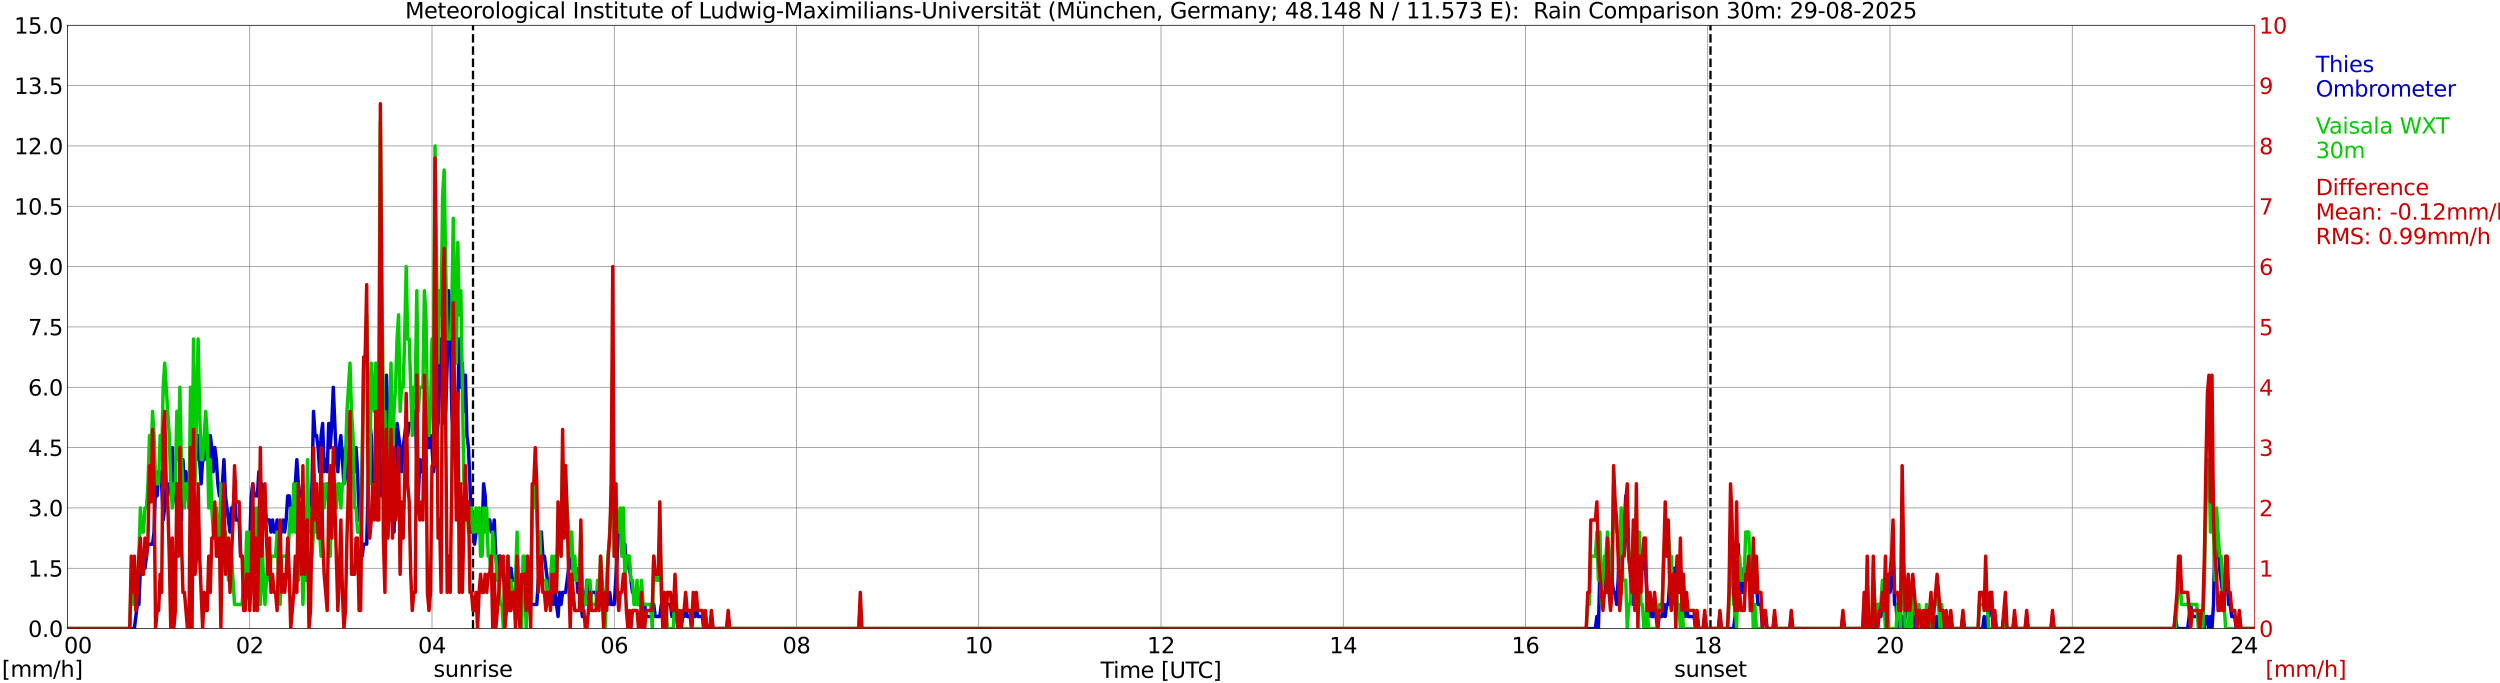 <?xml version="1.0" encoding="utf-8" standalone="no"?>
<!DOCTYPE svg PUBLIC "-//W3C//DTD SVG 1.1//EN"
  "http://www.w3.org/Graphics/SVG/1.1/DTD/svg11.dtd">
<svg xmlns:xlink="http://www.w3.org/1999/xlink" width="1085.4pt" height="296.64pt" viewBox="0 0 1085.4 296.64" xmlns="http://www.w3.org/2000/svg" version="1.1">
 <defs>
  <style type="text/css">*{stroke-linejoin: round; stroke-linecap: butt}</style>
 </defs>
 <g id="figure_1">
  <g id="patch_1">
   <path d="M 0 296.64 
L 1085.4 296.64 
L 1085.4 0 
L 0 0 
z
" style="fill: #ffffff"/>
  </g>
  <g id="axes_1">
   <g id="patch_2">
    <path d="M 29.306 272.909 
L 978.814 272.909 
L 978.814 10.976 
L 29.306 10.976 
z
" style="fill: #ffffff"/>
   </g>
   <g id="patch_3">
    <path d="M 978.814 272.909 
L 978.814 272.909 
L 978.814 10.976 
L 978.814 10.976 
z
" clip-path="url(#p42b80f341f)" style="fill: #d3d3d3; opacity: 0.25; stroke: #d3d3d3; stroke-linejoin: miter"/>
   </g>
   <g id="matplotlib.axis_1">
    <g id="xtick_1">
     <g id="line2d_1">
      <path d="M 29.306 272.909 
L 29.306 10.976 
" clip-path="url(#p42b80f341f)" style="fill: none; stroke: #808080; stroke-width: 0.3; stroke-linecap: square"/>
     </g>
     <g id="line2d_2"/>
     <g id="text_1">
      <!--    00 -->
      <g transform="translate(18.733 283.627) scale(0.095 -0.095)">
       <defs>
        <path id="DejaVuSans-20" transform="scale(0.016)"/>
        <path id="DejaVuSans-30" d="M 2034 4250 
Q 1547 4250 1301 3770 
Q 1056 3291 1056 2328 
Q 1056 1369 1301 889 
Q 1547 409 2034 409 
Q 2525 409 2770 889 
Q 3016 1369 3016 2328 
Q 3016 3291 2770 3770 
Q 2525 4250 2034 4250 
z
M 2034 4750 
Q 2819 4750 3233 4129 
Q 3647 3509 3647 2328 
Q 3647 1150 3233 529 
Q 2819 -91 2034 -91 
Q 1250 -91 836 529 
Q 422 1150 422 2328 
Q 422 3509 836 4129 
Q 1250 4750 2034 4750 
z
" transform="scale(0.016)"/>
       </defs>
       <use xlink:href="#DejaVuSans-20"/>
       <use xlink:href="#DejaVuSans-20" transform="translate(31.787 0)"/>
       <use xlink:href="#DejaVuSans-20" transform="translate(63.574 0)"/>
       <use xlink:href="#DejaVuSans-30" transform="translate(95.361 0)"/>
       <use xlink:href="#DejaVuSans-30" transform="translate(158.984 0)"/>
      </g>
     </g>
    </g>
    <g id="xtick_2">
     <g id="line2d_3">
      <path d="M 108.431 272.909 
L 108.431 10.976 
" clip-path="url(#p42b80f341f)" style="fill: none; stroke: #808080; stroke-width: 0.3; stroke-linecap: square"/>
     </g>
     <g id="line2d_4"/>
     <g id="text_2">
      <!-- 02 -->
      <g transform="translate(102.387 283.627) scale(0.095 -0.095)">
       <defs>
        <path id="DejaVuSans-32" d="M 1228 531 
L 3431 531 
L 3431 0 
L 469 0 
L 469 531 
Q 828 903 1448 1529 
Q 2069 2156 2228 2338 
Q 2531 2678 2651 2914 
Q 2772 3150 2772 3378 
Q 2772 3750 2511 3984 
Q 2250 4219 1831 4219 
Q 1534 4219 1204 4116 
Q 875 4013 500 3803 
L 500 4441 
Q 881 4594 1212 4672 
Q 1544 4750 1819 4750 
Q 2544 4750 2975 4387 
Q 3406 4025 3406 3419 
Q 3406 3131 3298 2873 
Q 3191 2616 2906 2266 
Q 2828 2175 2409 1742 
Q 1991 1309 1228 531 
z
" transform="scale(0.016)"/>
       </defs>
       <use xlink:href="#DejaVuSans-30"/>
       <use xlink:href="#DejaVuSans-32" transform="translate(63.623 0)"/>
      </g>
     </g>
    </g>
    <g id="xtick_3">
     <g id="line2d_5">
      <path d="M 187.557 272.909 
L 187.557 10.976 
" clip-path="url(#p42b80f341f)" style="fill: none; stroke: #808080; stroke-width: 0.3; stroke-linecap: square"/>
     </g>
     <g id="line2d_6"/>
     <g id="text_3">
      <!-- 04 -->
      <g transform="translate(181.513 283.627) scale(0.095 -0.095)">
       <defs>
        <path id="DejaVuSans-34" d="M 2419 4116 
L 825 1625 
L 2419 1625 
L 2419 4116 
z
M 2253 4666 
L 3047 4666 
L 3047 1625 
L 3713 1625 
L 3713 1100 
L 3047 1100 
L 3047 0 
L 2419 0 
L 2419 1100 
L 313 1100 
L 313 1709 
L 2253 4666 
z
" transform="scale(0.016)"/>
       </defs>
       <use xlink:href="#DejaVuSans-30"/>
       <use xlink:href="#DejaVuSans-34" transform="translate(63.623 0)"/>
      </g>
     </g>
    </g>
    <g id="xtick_4">
     <g id="line2d_7">
      <path d="M 266.683 272.909 
L 266.683 10.976 
" clip-path="url(#p42b80f341f)" style="fill: none; stroke: #808080; stroke-width: 0.3; stroke-linecap: square"/>
     </g>
     <g id="line2d_8"/>
     <g id="text_4">
      <!-- 06 -->
      <g transform="translate(260.638 283.627) scale(0.095 -0.095)">
       <defs>
        <path id="DejaVuSans-36" d="M 2113 2584 
Q 1688 2584 1439 2293 
Q 1191 2003 1191 1497 
Q 1191 994 1439 701 
Q 1688 409 2113 409 
Q 2538 409 2786 701 
Q 3034 994 3034 1497 
Q 3034 2003 2786 2293 
Q 2538 2584 2113 2584 
z
M 3366 4563 
L 3366 3988 
Q 3128 4100 2886 4159 
Q 2644 4219 2406 4219 
Q 1781 4219 1451 3797 
Q 1122 3375 1075 2522 
Q 1259 2794 1537 2939 
Q 1816 3084 2150 3084 
Q 2853 3084 3261 2657 
Q 3669 2231 3669 1497 
Q 3669 778 3244 343 
Q 2819 -91 2113 -91 
Q 1303 -91 875 529 
Q 447 1150 447 2328 
Q 447 3434 972 4092 
Q 1497 4750 2381 4750 
Q 2619 4750 2861 4703 
Q 3103 4656 3366 4563 
z
" transform="scale(0.016)"/>
       </defs>
       <use xlink:href="#DejaVuSans-30"/>
       <use xlink:href="#DejaVuSans-36" transform="translate(63.623 0)"/>
      </g>
     </g>
    </g>
    <g id="xtick_5">
     <g id="line2d_9">
      <path d="M 345.808 272.909 
L 345.808 10.976 
" clip-path="url(#p42b80f341f)" style="fill: none; stroke: #808080; stroke-width: 0.3; stroke-linecap: square"/>
     </g>
     <g id="line2d_10"/>
     <g id="text_5">
      <!-- 08 -->
      <g transform="translate(339.764 283.627) scale(0.095 -0.095)">
       <defs>
        <path id="DejaVuSans-38" d="M 2034 2216 
Q 1584 2216 1326 1975 
Q 1069 1734 1069 1313 
Q 1069 891 1326 650 
Q 1584 409 2034 409 
Q 2484 409 2743 651 
Q 3003 894 3003 1313 
Q 3003 1734 2745 1975 
Q 2488 2216 2034 2216 
z
M 1403 2484 
Q 997 2584 770 2862 
Q 544 3141 544 3541 
Q 544 4100 942 4425 
Q 1341 4750 2034 4750 
Q 2731 4750 3128 4425 
Q 3525 4100 3525 3541 
Q 3525 3141 3298 2862 
Q 3072 2584 2669 2484 
Q 3125 2378 3379 2068 
Q 3634 1759 3634 1313 
Q 3634 634 3220 271 
Q 2806 -91 2034 -91 
Q 1263 -91 848 271 
Q 434 634 434 1313 
Q 434 1759 690 2068 
Q 947 2378 1403 2484 
z
M 1172 3481 
Q 1172 3119 1398 2916 
Q 1625 2713 2034 2713 
Q 2441 2713 2670 2916 
Q 2900 3119 2900 3481 
Q 2900 3844 2670 4047 
Q 2441 4250 2034 4250 
Q 1625 4250 1398 4047 
Q 1172 3844 1172 3481 
z
" transform="scale(0.016)"/>
       </defs>
       <use xlink:href="#DejaVuSans-30"/>
       <use xlink:href="#DejaVuSans-38" transform="translate(63.623 0)"/>
      </g>
     </g>
    </g>
    <g id="xtick_6">
     <g id="line2d_11">
      <path d="M 424.934 272.909 
L 424.934 10.976 
" clip-path="url(#p42b80f341f)" style="fill: none; stroke: #808080; stroke-width: 0.3; stroke-linecap: square"/>
     </g>
     <g id="line2d_12"/>
     <g id="text_6">
      <!-- 10 -->
      <g transform="translate(418.89 283.627) scale(0.095 -0.095)">
       <defs>
        <path id="DejaVuSans-31" d="M 794 531 
L 1825 531 
L 1825 4091 
L 703 3866 
L 703 4441 
L 1819 4666 
L 2450 4666 
L 2450 531 
L 3481 531 
L 3481 0 
L 794 0 
L 794 531 
z
" transform="scale(0.016)"/>
       </defs>
       <use xlink:href="#DejaVuSans-31"/>
       <use xlink:href="#DejaVuSans-30" transform="translate(63.623 0)"/>
      </g>
     </g>
    </g>
    <g id="xtick_7">
     <g id="line2d_13">
      <path d="M 504.06 272.909 
L 504.06 10.976 
" clip-path="url(#p42b80f341f)" style="fill: none; stroke: #808080; stroke-width: 0.3; stroke-linecap: square"/>
     </g>
     <g id="line2d_14"/>
     <g id="text_7">
      <!-- 12 -->
      <g transform="translate(498.015 283.627) scale(0.095 -0.095)">
       <use xlink:href="#DejaVuSans-31"/>
       <use xlink:href="#DejaVuSans-32" transform="translate(63.623 0)"/>
      </g>
     </g>
    </g>
    <g id="xtick_8">
     <g id="line2d_15">
      <path d="M 583.185 272.909 
L 583.185 10.976 
" clip-path="url(#p42b80f341f)" style="fill: none; stroke: #808080; stroke-width: 0.3; stroke-linecap: square"/>
     </g>
     <g id="line2d_16"/>
     <g id="text_8">
      <!-- 14 -->
      <g transform="translate(577.141 283.627) scale(0.095 -0.095)">
       <use xlink:href="#DejaVuSans-31"/>
       <use xlink:href="#DejaVuSans-34" transform="translate(63.623 0)"/>
      </g>
     </g>
    </g>
    <g id="xtick_9">
     <g id="line2d_17">
      <path d="M 662.311 272.909 
L 662.311 10.976 
" clip-path="url(#p42b80f341f)" style="fill: none; stroke: #808080; stroke-width: 0.3; stroke-linecap: square"/>
     </g>
     <g id="line2d_18"/>
     <g id="text_9">
      <!-- 16 -->
      <g transform="translate(656.267 283.627) scale(0.095 -0.095)">
       <use xlink:href="#DejaVuSans-31"/>
       <use xlink:href="#DejaVuSans-36" transform="translate(63.623 0)"/>
      </g>
     </g>
    </g>
    <g id="xtick_10">
     <g id="line2d_19">
      <path d="M 741.437 272.909 
L 741.437 10.976 
" clip-path="url(#p42b80f341f)" style="fill: none; stroke: #808080; stroke-width: 0.3; stroke-linecap: square"/>
     </g>
     <g id="line2d_20"/>
     <g id="text_10">
      <!-- 18 -->
      <g transform="translate(735.392 283.627) scale(0.095 -0.095)">
       <use xlink:href="#DejaVuSans-31"/>
       <use xlink:href="#DejaVuSans-38" transform="translate(63.623 0)"/>
      </g>
     </g>
    </g>
    <g id="xtick_11">
     <g id="line2d_21">
      <path d="M 820.562 272.909 
L 820.562 10.976 
" clip-path="url(#p42b80f341f)" style="fill: none; stroke: #808080; stroke-width: 0.3; stroke-linecap: square"/>
     </g>
     <g id="line2d_22"/>
     <g id="text_11">
      <!-- 20 -->
      <g transform="translate(814.518 283.627) scale(0.095 -0.095)">
       <use xlink:href="#DejaVuSans-32"/>
       <use xlink:href="#DejaVuSans-30" transform="translate(63.623 0)"/>
      </g>
     </g>
    </g>
    <g id="xtick_12">
     <g id="line2d_23">
      <path d="M 899.688 272.909 
L 899.688 10.976 
" clip-path="url(#p42b80f341f)" style="fill: none; stroke: #808080; stroke-width: 0.3; stroke-linecap: square"/>
     </g>
     <g id="line2d_24"/>
     <g id="text_12">
      <!-- 22 -->
      <g transform="translate(893.644 283.627) scale(0.095 -0.095)">
       <use xlink:href="#DejaVuSans-32"/>
       <use xlink:href="#DejaVuSans-32" transform="translate(63.623 0)"/>
      </g>
     </g>
    </g>
    <g id="xtick_13">
     <g id="line2d_25">
      <path d="M 978.814 272.909 
L 978.814 10.976 
" clip-path="url(#p42b80f341f)" style="fill: none; stroke: #808080; stroke-width: 0.3; stroke-linecap: square"/>
     </g>
     <g id="line2d_26"/>
     <g id="text_13">
      <!-- 24    -->
      <g transform="translate(968.241 283.627) scale(0.095 -0.095)">
       <use xlink:href="#DejaVuSans-32"/>
       <use xlink:href="#DejaVuSans-34" transform="translate(63.623 0)"/>
       <use xlink:href="#DejaVuSans-20" transform="translate(127.246 0)"/>
       <use xlink:href="#DejaVuSans-20" transform="translate(159.033 0)"/>
       <use xlink:href="#DejaVuSans-20" transform="translate(190.82 0)"/>
      </g>
     </g>
    </g>
    <g id="text_14">
     <!-- Time [UTC] -->
     <g transform="translate(477.806 294.322) scale(0.095 -0.095)">
      <defs>
       <path id="DejaVuSans-54" d="M -19 4666 
L 3928 4666 
L 3928 4134 
L 2272 4134 
L 2272 0 
L 1638 0 
L 1638 4134 
L -19 4134 
L -19 4666 
z
" transform="scale(0.016)"/>
       <path id="DejaVuSans-69" d="M 603 3500 
L 1178 3500 
L 1178 0 
L 603 0 
L 603 3500 
z
M 603 4863 
L 1178 4863 
L 1178 4134 
L 603 4134 
L 603 4863 
z
" transform="scale(0.016)"/>
       <path id="DejaVuSans-6d" d="M 3328 2828 
Q 3544 3216 3844 3400 
Q 4144 3584 4550 3584 
Q 5097 3584 5394 3201 
Q 5691 2819 5691 2113 
L 5691 0 
L 5113 0 
L 5113 2094 
Q 5113 2597 4934 2840 
Q 4756 3084 4391 3084 
Q 3944 3084 3684 2787 
Q 3425 2491 3425 1978 
L 3425 0 
L 2847 0 
L 2847 2094 
Q 2847 2600 2669 2842 
Q 2491 3084 2119 3084 
Q 1678 3084 1418 2786 
Q 1159 2488 1159 1978 
L 1159 0 
L 581 0 
L 581 3500 
L 1159 3500 
L 1159 2956 
Q 1356 3278 1631 3431 
Q 1906 3584 2284 3584 
Q 2666 3584 2933 3390 
Q 3200 3197 3328 2828 
z
" transform="scale(0.016)"/>
       <path id="DejaVuSans-65" d="M 3597 1894 
L 3597 1613 
L 953 1613 
Q 991 1019 1311 708 
Q 1631 397 2203 397 
Q 2534 397 2845 478 
Q 3156 559 3463 722 
L 3463 178 
Q 3153 47 2828 -22 
Q 2503 -91 2169 -91 
Q 1331 -91 842 396 
Q 353 884 353 1716 
Q 353 2575 817 3079 
Q 1281 3584 2069 3584 
Q 2775 3584 3186 3129 
Q 3597 2675 3597 1894 
z
M 3022 2063 
Q 3016 2534 2758 2815 
Q 2500 3097 2075 3097 
Q 1594 3097 1305 2825 
Q 1016 2553 972 2059 
L 3022 2063 
z
" transform="scale(0.016)"/>
       <path id="DejaVuSans-5b" d="M 550 4863 
L 1875 4863 
L 1875 4416 
L 1125 4416 
L 1125 -397 
L 1875 -397 
L 1875 -844 
L 550 -844 
L 550 4863 
z
" transform="scale(0.016)"/>
       <path id="DejaVuSans-55" d="M 556 4666 
L 1191 4666 
L 1191 1831 
Q 1191 1081 1462 751 
Q 1734 422 2344 422 
Q 2950 422 3222 751 
Q 3494 1081 3494 1831 
L 3494 4666 
L 4128 4666 
L 4128 1753 
Q 4128 841 3676 375 
Q 3225 -91 2344 -91 
Q 1459 -91 1007 375 
Q 556 841 556 1753 
L 556 4666 
z
" transform="scale(0.016)"/>
       <path id="DejaVuSans-43" d="M 4122 4306 
L 4122 3641 
Q 3803 3938 3442 4084 
Q 3081 4231 2675 4231 
Q 1875 4231 1450 3742 
Q 1025 3253 1025 2328 
Q 1025 1406 1450 917 
Q 1875 428 2675 428 
Q 3081 428 3442 575 
Q 3803 722 4122 1019 
L 4122 359 
Q 3791 134 3420 21 
Q 3050 -91 2638 -91 
Q 1578 -91 968 557 
Q 359 1206 359 2328 
Q 359 3453 968 4101 
Q 1578 4750 2638 4750 
Q 3056 4750 3426 4639 
Q 3797 4528 4122 4306 
z
" transform="scale(0.016)"/>
       <path id="DejaVuSans-5d" d="M 1947 4863 
L 1947 -844 
L 622 -844 
L 622 -397 
L 1369 -397 
L 1369 4416 
L 622 4416 
L 622 4863 
L 1947 4863 
z
" transform="scale(0.016)"/>
      </defs>
      <use xlink:href="#DejaVuSans-54"/>
      <use xlink:href="#DejaVuSans-69" transform="translate(57.959 0)"/>
      <use xlink:href="#DejaVuSans-6d" transform="translate(85.742 0)"/>
      <use xlink:href="#DejaVuSans-65" transform="translate(183.154 0)"/>
      <use xlink:href="#DejaVuSans-20" transform="translate(244.678 0)"/>
      <use xlink:href="#DejaVuSans-5b" transform="translate(276.465 0)"/>
      <use xlink:href="#DejaVuSans-55" transform="translate(315.479 0)"/>
      <use xlink:href="#DejaVuSans-54" transform="translate(388.672 0)"/>
      <use xlink:href="#DejaVuSans-43" transform="translate(443.881 0)"/>
      <use xlink:href="#DejaVuSans-5d" transform="translate(513.705 0)"/>
     </g>
    </g>
   </g>
   <g id="matplotlib.axis_2">
    <g id="ytick_1">
     <g id="line2d_27">
      <path d="M 29.306 272.909 
L 978.814 272.909 
" clip-path="url(#p42b80f341f)" style="fill: none; stroke: #808080; stroke-width: 0.3; stroke-linecap: square"/>
     </g>
     <g id="line2d_28"/>
     <g id="text_15">
      <!-- 0.0 -->
      <g transform="translate(12.198 276.518) scale(0.095 -0.095)">
       <defs>
        <path id="DejaVuSans-2e" d="M 684 794 
L 1344 794 
L 1344 0 
L 684 0 
L 684 794 
z
" transform="scale(0.016)"/>
       </defs>
       <use xlink:href="#DejaVuSans-30"/>
       <use xlink:href="#DejaVuSans-2e" transform="translate(63.623 0)"/>
       <use xlink:href="#DejaVuSans-30" transform="translate(95.41 0)"/>
      </g>
     </g>
    </g>
    <g id="ytick_2">
     <g id="line2d_29">
      <path d="M 29.306 246.715 
L 978.814 246.715 
" clip-path="url(#p42b80f341f)" style="fill: none; stroke: #808080; stroke-width: 0.3; stroke-linecap: square"/>
     </g>
     <g id="line2d_30"/>
     <g id="text_16">
      <!-- 1.5 -->
      <g transform="translate(12.198 250.325) scale(0.095 -0.095)">
       <defs>
        <path id="DejaVuSans-35" d="M 691 4666 
L 3169 4666 
L 3169 4134 
L 1269 4134 
L 1269 2991 
Q 1406 3038 1543 3061 
Q 1681 3084 1819 3084 
Q 2600 3084 3056 2656 
Q 3513 2228 3513 1497 
Q 3513 744 3044 326 
Q 2575 -91 1722 -91 
Q 1428 -91 1123 -41 
Q 819 9 494 109 
L 494 744 
Q 775 591 1075 516 
Q 1375 441 1709 441 
Q 2250 441 2565 725 
Q 2881 1009 2881 1497 
Q 2881 1984 2565 2268 
Q 2250 2553 1709 2553 
Q 1456 2553 1204 2497 
Q 953 2441 691 2322 
L 691 4666 
z
" transform="scale(0.016)"/>
       </defs>
       <use xlink:href="#DejaVuSans-31"/>
       <use xlink:href="#DejaVuSans-2e" transform="translate(63.623 0)"/>
       <use xlink:href="#DejaVuSans-35" transform="translate(95.41 0)"/>
      </g>
     </g>
    </g>
    <g id="ytick_3">
     <g id="line2d_31">
      <path d="M 29.306 220.522 
L 978.814 220.522 
" clip-path="url(#p42b80f341f)" style="fill: none; stroke: #808080; stroke-width: 0.3; stroke-linecap: square"/>
     </g>
     <g id="line2d_32"/>
     <g id="text_17">
      <!-- 3.0 -->
      <g transform="translate(12.198 224.131) scale(0.095 -0.095)">
       <defs>
        <path id="DejaVuSans-33" d="M 2597 2516 
Q 3050 2419 3304 2112 
Q 3559 1806 3559 1356 
Q 3559 666 3084 287 
Q 2609 -91 1734 -91 
Q 1441 -91 1130 -33 
Q 819 25 488 141 
L 488 750 
Q 750 597 1062 519 
Q 1375 441 1716 441 
Q 2309 441 2620 675 
Q 2931 909 2931 1356 
Q 2931 1769 2642 2001 
Q 2353 2234 1838 2234 
L 1294 2234 
L 1294 2753 
L 1863 2753 
Q 2328 2753 2575 2939 
Q 2822 3125 2822 3475 
Q 2822 3834 2567 4026 
Q 2313 4219 1838 4219 
Q 1578 4219 1281 4162 
Q 984 4106 628 3988 
L 628 4550 
Q 988 4650 1302 4700 
Q 1616 4750 1894 4750 
Q 2613 4750 3031 4423 
Q 3450 4097 3450 3541 
Q 3450 3153 3228 2886 
Q 3006 2619 2597 2516 
z
" transform="scale(0.016)"/>
       </defs>
       <use xlink:href="#DejaVuSans-33"/>
       <use xlink:href="#DejaVuSans-2e" transform="translate(63.623 0)"/>
       <use xlink:href="#DejaVuSans-30" transform="translate(95.41 0)"/>
      </g>
     </g>
    </g>
    <g id="ytick_4">
     <g id="line2d_33">
      <path d="M 29.306 194.329 
L 978.814 194.329 
" clip-path="url(#p42b80f341f)" style="fill: none; stroke: #808080; stroke-width: 0.3; stroke-linecap: square"/>
     </g>
     <g id="line2d_34"/>
     <g id="text_18">
      <!-- 4.5 -->
      <g transform="translate(12.198 197.938) scale(0.095 -0.095)">
       <use xlink:href="#DejaVuSans-34"/>
       <use xlink:href="#DejaVuSans-2e" transform="translate(63.623 0)"/>
       <use xlink:href="#DejaVuSans-35" transform="translate(95.41 0)"/>
      </g>
     </g>
    </g>
    <g id="ytick_5">
     <g id="line2d_35">
      <path d="M 29.306 168.136 
L 978.814 168.136 
" clip-path="url(#p42b80f341f)" style="fill: none; stroke: #808080; stroke-width: 0.3; stroke-linecap: square"/>
     </g>
     <g id="line2d_36"/>
     <g id="text_19">
      <!-- 6.0 -->
      <g transform="translate(12.198 171.745) scale(0.095 -0.095)">
       <use xlink:href="#DejaVuSans-36"/>
       <use xlink:href="#DejaVuSans-2e" transform="translate(63.623 0)"/>
       <use xlink:href="#DejaVuSans-30" transform="translate(95.41 0)"/>
      </g>
     </g>
    </g>
    <g id="ytick_6">
     <g id="line2d_37">
      <path d="M 29.306 141.942 
L 978.814 141.942 
" clip-path="url(#p42b80f341f)" style="fill: none; stroke: #808080; stroke-width: 0.3; stroke-linecap: square"/>
     </g>
     <g id="line2d_38"/>
     <g id="text_20">
      <!-- 7.5 -->
      <g transform="translate(12.198 145.551) scale(0.095 -0.095)">
       <defs>
        <path id="DejaVuSans-37" d="M 525 4666 
L 3525 4666 
L 3525 4397 
L 1831 0 
L 1172 0 
L 2766 4134 
L 525 4134 
L 525 4666 
z
" transform="scale(0.016)"/>
       </defs>
       <use xlink:href="#DejaVuSans-37"/>
       <use xlink:href="#DejaVuSans-2e" transform="translate(63.623 0)"/>
       <use xlink:href="#DejaVuSans-35" transform="translate(95.41 0)"/>
      </g>
     </g>
    </g>
    <g id="ytick_7">
     <g id="line2d_39">
      <path d="M 29.306 115.749 
L 978.814 115.749 
" clip-path="url(#p42b80f341f)" style="fill: none; stroke: #808080; stroke-width: 0.3; stroke-linecap: square"/>
     </g>
     <g id="line2d_40"/>
     <g id="text_21">
      <!-- 9.0 -->
      <g transform="translate(12.198 119.358) scale(0.095 -0.095)">
       <defs>
        <path id="DejaVuSans-39" d="M 703 97 
L 703 672 
Q 941 559 1184 500 
Q 1428 441 1663 441 
Q 2288 441 2617 861 
Q 2947 1281 2994 2138 
Q 2813 1869 2534 1725 
Q 2256 1581 1919 1581 
Q 1219 1581 811 2004 
Q 403 2428 403 3163 
Q 403 3881 828 4315 
Q 1253 4750 1959 4750 
Q 2769 4750 3195 4129 
Q 3622 3509 3622 2328 
Q 3622 1225 3098 567 
Q 2575 -91 1691 -91 
Q 1453 -91 1209 -44 
Q 966 3 703 97 
z
M 1959 2075 
Q 2384 2075 2632 2365 
Q 2881 2656 2881 3163 
Q 2881 3666 2632 3958 
Q 2384 4250 1959 4250 
Q 1534 4250 1286 3958 
Q 1038 3666 1038 3163 
Q 1038 2656 1286 2365 
Q 1534 2075 1959 2075 
z
" transform="scale(0.016)"/>
       </defs>
       <use xlink:href="#DejaVuSans-39"/>
       <use xlink:href="#DejaVuSans-2e" transform="translate(63.623 0)"/>
       <use xlink:href="#DejaVuSans-30" transform="translate(95.41 0)"/>
      </g>
     </g>
    </g>
    <g id="ytick_8">
     <g id="line2d_41">
      <path d="M 29.306 89.556 
L 978.814 89.556 
" clip-path="url(#p42b80f341f)" style="fill: none; stroke: #808080; stroke-width: 0.3; stroke-linecap: square"/>
     </g>
     <g id="line2d_42"/>
     <g id="text_22">
      <!-- 10.5 -->
      <g transform="translate(6.153 93.165) scale(0.095 -0.095)">
       <use xlink:href="#DejaVuSans-31"/>
       <use xlink:href="#DejaVuSans-30" transform="translate(63.623 0)"/>
       <use xlink:href="#DejaVuSans-2e" transform="translate(127.246 0)"/>
       <use xlink:href="#DejaVuSans-35" transform="translate(159.033 0)"/>
      </g>
     </g>
    </g>
    <g id="ytick_9">
     <g id="line2d_43">
      <path d="M 29.306 63.362 
L 978.814 63.362 
" clip-path="url(#p42b80f341f)" style="fill: none; stroke: #808080; stroke-width: 0.3; stroke-linecap: square"/>
     </g>
     <g id="line2d_44"/>
     <g id="text_23">
      <!-- 12.0 -->
      <g transform="translate(6.153 66.972) scale(0.095 -0.095)">
       <use xlink:href="#DejaVuSans-31"/>
       <use xlink:href="#DejaVuSans-32" transform="translate(63.623 0)"/>
       <use xlink:href="#DejaVuSans-2e" transform="translate(127.246 0)"/>
       <use xlink:href="#DejaVuSans-30" transform="translate(159.033 0)"/>
      </g>
     </g>
    </g>
    <g id="ytick_10">
     <g id="line2d_45">
      <path d="M 29.306 37.169 
L 978.814 37.169 
" clip-path="url(#p42b80f341f)" style="fill: none; stroke: #808080; stroke-width: 0.3; stroke-linecap: square"/>
     </g>
     <g id="line2d_46"/>
     <g id="text_24">
      <!-- 13.5 -->
      <g transform="translate(6.153 40.778) scale(0.095 -0.095)">
       <use xlink:href="#DejaVuSans-31"/>
       <use xlink:href="#DejaVuSans-33" transform="translate(63.623 0)"/>
       <use xlink:href="#DejaVuSans-2e" transform="translate(127.246 0)"/>
       <use xlink:href="#DejaVuSans-35" transform="translate(159.033 0)"/>
      </g>
     </g>
    </g>
    <g id="ytick_11">
     <g id="line2d_47">
      <path d="M 29.306 10.976 
L 978.814 10.976 
" clip-path="url(#p42b80f341f)" style="fill: none; stroke: #808080; stroke-width: 0.3; stroke-linecap: square"/>
     </g>
     <g id="line2d_48"/>
     <g id="text_25">
      <!-- 15.0 -->
      <g transform="translate(6.153 14.585) scale(0.095 -0.095)">
       <use xlink:href="#DejaVuSans-31"/>
       <use xlink:href="#DejaVuSans-35" transform="translate(63.623 0)"/>
       <use xlink:href="#DejaVuSans-2e" transform="translate(127.246 0)"/>
       <use xlink:href="#DejaVuSans-30" transform="translate(159.033 0)"/>
      </g>
     </g>
    </g>
   </g>
   <g id="line2d_49">
    <path d="M 205.36 272.909 
L 205.36 10.976 
" clip-path="url(#p42b80f341f)" style="fill: none; stroke-dasharray: 3.7,1.6; stroke-dashoffset: 0; stroke: #000000"/>
   </g>
   <g id="line2d_50">
    <path d="M 742.624 272.909 
L 742.624 10.976 
" clip-path="url(#p42b80f341f)" style="fill: none; stroke-dasharray: 3.7,1.6; stroke-dashoffset: 0; stroke: #000000"/>
   </g>
   <g id="line2d_51">
    <path d="M 29.306 272.909 
L 58.319 272.909 
L 59.637 262.431 
L 60.297 262.431 
L 60.956 246.715 
L 62.934 246.715 
L 64.253 236.238 
L 66.231 236.238 
L 66.89 231 
L 67.55 210.045 
L 68.209 215.284 
L 68.869 204.806 
L 69.528 204.806 
L 70.187 210.045 
L 70.847 225.761 
L 71.506 220.522 
L 72.166 210.045 
L 72.825 215.284 
L 73.484 210.045 
L 74.144 210.045 
L 74.803 194.329 
L 75.462 210.045 
L 76.781 220.522 
L 78.1 220.522 
L 78.759 225.761 
L 79.419 199.568 
L 80.078 210.045 
L 80.737 204.806 
L 81.397 210.045 
L 82.056 220.522 
L 82.716 220.522 
L 83.375 210.045 
L 84.034 204.806 
L 84.694 194.329 
L 85.353 199.568 
L 86.013 189.09 
L 87.331 210.045 
L 87.991 199.568 
L 88.65 199.568 
L 89.309 183.852 
L 89.969 194.329 
L 90.628 199.568 
L 91.288 189.09 
L 91.947 194.329 
L 92.606 204.806 
L 93.266 194.329 
L 93.925 199.568 
L 94.584 210.045 
L 95.244 215.284 
L 95.903 210.045 
L 96.563 210.045 
L 97.222 199.568 
L 97.881 215.284 
L 99.86 231 
L 100.519 220.522 
L 101.178 220.522 
L 101.838 215.284 
L 102.497 225.761 
L 103.816 225.761 
L 104.475 241.477 
L 105.135 241.477 
L 105.794 246.715 
L 107.113 246.715 
L 107.772 236.238 
L 108.431 236.238 
L 109.091 215.284 
L 109.75 210.045 
L 110.41 215.284 
L 111.728 215.284 
L 112.388 204.806 
L 113.047 210.045 
L 113.707 210.045 
L 115.685 225.761 
L 117.003 225.761 
L 117.663 231 
L 118.322 225.761 
L 118.982 231 
L 119.641 231 
L 120.3 225.761 
L 120.96 231 
L 122.278 231 
L 122.938 225.761 
L 123.597 231 
L 124.257 225.761 
L 124.916 215.284 
L 125.575 215.284 
L 126.894 225.761 
L 127.553 220.522 
L 128.872 199.568 
L 129.532 210.045 
L 130.191 215.284 
L 131.51 215.284 
L 132.169 225.761 
L 132.829 225.761 
L 133.488 231 
L 134.147 231 
L 134.807 225.761 
L 135.466 210.045 
L 136.125 178.613 
L 136.785 189.09 
L 137.444 189.09 
L 138.104 194.329 
L 138.763 204.806 
L 139.422 189.09 
L 140.082 183.852 
L 140.741 204.806 
L 141.4 199.568 
L 142.06 204.806 
L 142.719 183.852 
L 143.379 194.329 
L 144.038 183.852 
L 144.697 168.136 
L 146.016 199.568 
L 146.676 204.806 
L 147.335 194.329 
L 147.994 189.09 
L 149.313 210.045 
L 149.972 194.329 
L 150.632 204.806 
L 151.291 210.045 
L 151.951 220.522 
L 152.61 194.329 
L 153.269 204.806 
L 153.929 204.806 
L 154.588 194.329 
L 155.247 204.806 
L 155.907 225.761 
L 156.566 225.761 
L 157.226 241.477 
L 157.885 236.238 
L 159.204 236.238 
L 160.523 183.852 
L 161.182 189.09 
L 161.841 210.045 
L 162.501 210.045 
L 163.16 220.522 
L 163.819 210.045 
L 164.479 189.09 
L 165.138 204.806 
L 165.798 215.284 
L 166.457 204.806 
L 167.116 189.09 
L 167.776 162.897 
L 168.435 183.852 
L 169.094 225.761 
L 169.754 215.284 
L 170.413 225.761 
L 171.073 231 
L 171.732 199.568 
L 172.391 183.852 
L 173.71 194.329 
L 174.37 204.806 
L 175.029 194.329 
L 176.348 183.852 
L 177.007 189.09 
L 177.666 183.852 
L 178.985 183.852 
L 179.645 178.613 
L 180.304 178.613 
L 180.963 199.568 
L 181.623 215.284 
L 182.282 199.568 
L 182.941 204.806 
L 183.601 199.568 
L 184.26 199.568 
L 185.579 189.09 
L 186.238 194.329 
L 186.898 189.09 
L 187.557 194.329 
L 188.216 204.806 
L 188.876 199.568 
L 189.535 189.09 
L 190.195 183.852 
L 190.854 157.658 
L 191.513 147.181 
L 192.173 178.613 
L 192.832 183.852 
L 193.492 178.613 
L 194.151 157.658 
L 194.81 126.226 
L 195.47 136.704 
L 196.129 178.613 
L 196.788 189.09 
L 198.107 189.09 
L 198.767 173.374 
L 199.426 147.181 
L 200.085 168.136 
L 200.745 157.658 
L 201.404 178.613 
L 202.063 162.897 
L 202.723 189.09 
L 203.382 194.329 
L 204.042 210.045 
L 204.701 231 
L 205.36 225.761 
L 206.02 236.238 
L 206.679 231 
L 207.998 231 
L 208.657 225.761 
L 209.317 231 
L 209.976 210.045 
L 210.635 215.284 
L 211.295 231 
L 211.954 225.761 
L 212.614 225.761 
L 213.273 231 
L 213.932 231 
L 214.592 225.761 
L 215.251 241.477 
L 215.91 246.715 
L 216.57 241.477 
L 217.229 241.477 
L 218.548 251.954 
L 219.207 251.954 
L 220.526 262.431 
L 221.186 257.193 
L 221.845 246.715 
L 222.504 251.954 
L 224.482 251.954 
L 225.801 262.431 
L 226.461 257.193 
L 227.779 257.193 
L 228.439 267.67 
L 229.098 262.431 
L 233.054 262.431 
L 233.714 251.954 
L 234.373 246.715 
L 235.033 231 
L 235.692 241.477 
L 236.351 241.477 
L 237.67 251.954 
L 238.329 251.954 
L 238.989 257.193 
L 239.648 257.193 
L 240.308 262.431 
L 240.967 257.193 
L 242.286 267.67 
L 242.945 257.193 
L 243.604 262.431 
L 244.264 257.193 
L 245.583 257.193 
L 247.561 241.477 
L 248.22 246.715 
L 248.88 241.477 
L 249.539 246.715 
L 250.198 246.715 
L 250.858 257.193 
L 251.517 257.193 
L 252.836 267.67 
L 253.495 257.193 
L 254.155 262.431 
L 254.814 251.954 
L 256.133 262.431 
L 256.792 257.193 
L 258.77 257.193 
L 259.43 262.431 
L 260.089 257.193 
L 260.748 262.431 
L 262.726 262.431 
L 263.386 257.193 
L 264.045 262.431 
L 264.705 257.193 
L 265.364 262.431 
L 266.683 262.431 
L 268.002 241.477 
L 268.661 225.761 
L 269.32 231 
L 269.98 231 
L 270.639 236.238 
L 271.298 236.238 
L 271.958 246.715 
L 272.617 241.477 
L 274.595 257.193 
L 276.573 257.193 
L 277.233 262.431 
L 279.87 262.431 
L 280.53 267.67 
L 283.167 267.67 
L 283.827 262.431 
L 284.486 267.67 
L 286.464 267.67 
L 287.124 262.431 
L 291.08 262.431 
L 291.739 267.67 
L 293.717 267.67 
L 294.377 272.909 
L 295.036 267.67 
L 295.696 272.909 
L 296.355 267.67 
L 297.014 267.67 
L 297.674 262.431 
L 298.333 267.67 
L 299.652 267.67 
L 300.311 272.909 
L 300.971 262.431 
L 301.63 267.67 
L 302.289 262.431 
L 302.949 267.67 
L 304.927 267.67 
L 305.586 272.909 
L 306.246 267.67 
L 306.905 272.909 
L 308.224 272.909 
L 308.883 267.67 
L 309.543 272.909 
L 315.477 272.909 
L 316.136 267.67 
L 316.796 272.909 
L 692.643 272.909 
L 693.302 267.67 
L 693.961 272.909 
L 694.621 246.715 
L 695.939 257.193 
L 696.599 251.954 
L 697.258 251.954 
L 697.918 257.193 
L 698.577 251.954 
L 699.236 257.193 
L 699.896 251.954 
L 700.555 257.193 
L 701.215 257.193 
L 701.874 262.431 
L 702.533 251.954 
L 703.193 236.238 
L 703.852 231 
L 705.171 231 
L 705.83 215.284 
L 706.49 231 
L 707.149 241.477 
L 708.468 251.954 
L 709.127 262.431 
L 709.786 257.193 
L 710.446 262.431 
L 711.105 251.954 
L 712.424 251.954 
L 713.083 241.477 
L 713.743 246.715 
L 714.402 246.715 
L 715.721 267.67 
L 716.38 262.431 
L 717.04 267.67 
L 717.699 267.67 
L 718.358 262.431 
L 719.677 272.909 
L 720.337 267.67 
L 721.655 267.67 
L 722.315 262.431 
L 722.974 267.67 
L 723.633 262.431 
L 724.293 262.431 
L 724.952 251.954 
L 725.612 246.715 
L 726.93 246.715 
L 727.59 251.954 
L 728.249 241.477 
L 728.909 251.954 
L 729.568 246.715 
L 730.227 257.193 
L 730.887 257.193 
L 731.546 267.67 
L 732.205 262.431 
L 732.865 267.67 
L 735.502 267.67 
L 736.162 272.909 
L 736.821 267.67 
L 737.48 272.909 
L 739.459 272.909 
L 740.118 267.67 
L 740.777 272.909 
L 746.052 272.909 
L 746.712 267.67 
L 747.371 272.909 
L 752.646 272.909 
L 753.306 267.67 
L 753.965 236.238 
L 754.624 236.238 
L 755.284 251.954 
L 755.943 257.193 
L 756.602 257.193 
L 757.262 246.715 
L 758.581 246.715 
L 759.24 251.954 
L 759.899 246.715 
L 761.218 246.715 
L 761.878 251.954 
L 762.537 251.954 
L 763.196 262.431 
L 764.515 262.431 
L 765.174 272.909 
L 765.834 267.67 
L 766.493 267.67 
L 767.153 272.909 
L 769.79 272.909 
L 770.449 267.67 
L 771.109 272.909 
L 777.043 272.909 
L 777.703 267.67 
L 778.362 272.909 
L 799.462 272.909 
L 800.122 267.67 
L 800.781 272.909 
L 813.309 272.909 
L 813.969 267.67 
L 814.628 272.909 
L 815.287 262.431 
L 815.947 267.67 
L 816.606 267.67 
L 818.584 251.954 
L 819.244 251.954 
L 819.903 257.193 
L 820.562 257.193 
L 821.222 251.954 
L 821.881 241.477 
L 822.541 262.431 
L 823.2 262.431 
L 823.859 272.909 
L 824.519 267.67 
L 825.837 267.67 
L 826.497 272.909 
L 828.475 257.193 
L 829.134 267.67 
L 829.794 262.431 
L 831.112 272.909 
L 831.772 267.67 
L 832.431 272.909 
L 833.091 267.67 
L 833.75 267.67 
L 834.409 272.909 
L 835.069 267.67 
L 835.728 272.909 
L 836.388 267.67 
L 837.047 272.909 
L 837.706 267.67 
L 838.366 272.909 
L 839.025 272.909 
L 839.684 267.67 
L 840.344 272.909 
L 841.003 267.67 
L 841.663 272.909 
L 842.322 267.67 
L 843.641 267.67 
L 844.3 272.909 
L 844.959 267.67 
L 845.619 272.909 
L 846.278 272.909 
L 846.938 267.67 
L 847.597 272.909 
L 851.553 272.909 
L 852.213 267.67 
L 852.872 272.909 
L 860.785 272.909 
L 861.444 267.67 
L 862.103 272.909 
L 862.763 267.67 
L 863.422 267.67 
L 864.082 262.431 
L 864.741 262.431 
L 865.4 272.909 
L 866.06 267.67 
L 866.719 272.909 
L 869.357 272.909 
L 870.016 267.67 
L 870.675 272.909 
L 873.972 272.909 
L 874.632 267.67 
L 875.291 272.909 
L 879.247 272.909 
L 879.907 267.67 
L 880.566 272.909 
L 890.457 272.909 
L 891.116 267.67 
L 891.775 272.909 
L 943.867 272.909 
L 944.526 267.67 
L 945.185 272.909 
L 949.801 272.909 
L 951.12 262.431 
L 951.779 267.67 
L 954.417 267.67 
L 955.076 272.909 
L 955.735 267.67 
L 956.395 267.67 
L 957.054 272.909 
L 957.714 267.67 
L 958.373 267.67 
L 959.032 272.909 
L 959.692 267.67 
L 960.351 272.909 
L 961.01 262.431 
L 961.67 231 
L 962.329 236.238 
L 962.989 236.238 
L 963.648 246.715 
L 964.967 257.193 
L 965.626 257.193 
L 966.285 251.954 
L 966.945 251.954 
L 967.604 262.431 
L 968.264 262.431 
L 968.923 267.67 
L 970.242 267.67 
L 970.901 272.909 
L 971.561 272.909 
L 972.22 267.67 
L 972.879 272.909 
L 978.154 272.909 
L 978.154 272.909 
" clip-path="url(#p42b80f341f)" style="fill: none; stroke: #0000cc; stroke-width: 1.5; stroke-linecap: square"/>
   </g>
   <g id="line2d_52">
    <path d="M 29.306 272.909 
L 56.34 272.909 
L 57 251.954 
L 57.659 262.431 
L 58.319 251.954 
L 58.978 262.431 
L 60.297 241.477 
L 60.956 220.522 
L 61.615 231 
L 62.275 231 
L 62.934 220.522 
L 63.594 220.522 
L 64.253 210.045 
L 64.912 189.09 
L 65.572 199.568 
L 66.231 178.613 
L 66.89 189.09 
L 67.55 210.045 
L 68.869 210.045 
L 69.528 189.09 
L 70.187 199.568 
L 70.847 168.136 
L 71.506 157.658 
L 73.484 189.09 
L 74.144 210.045 
L 74.803 220.522 
L 75.462 210.045 
L 76.122 210.045 
L 76.781 178.613 
L 77.441 199.568 
L 78.1 168.136 
L 78.759 199.568 
L 80.078 220.522 
L 80.737 210.045 
L 81.397 210.045 
L 82.056 220.522 
L 82.716 168.136 
L 83.375 210.045 
L 84.034 147.181 
L 84.694 210.045 
L 86.013 147.181 
L 86.672 178.613 
L 87.331 199.568 
L 87.991 199.568 
L 89.309 178.613 
L 89.969 189.09 
L 90.628 220.522 
L 91.288 199.568 
L 91.947 220.522 
L 92.606 231 
L 93.266 231 
L 93.925 220.522 
L 95.244 241.477 
L 95.903 210.045 
L 96.563 241.477 
L 97.222 241.477 
L 97.881 231 
L 99.2 251.954 
L 99.86 241.477 
L 100.519 241.477 
L 101.838 262.431 
L 105.135 262.431 
L 105.794 251.954 
L 106.453 251.954 
L 107.113 231 
L 107.772 251.954 
L 108.431 231 
L 109.091 231 
L 109.75 251.954 
L 110.41 220.522 
L 111.069 241.477 
L 111.728 220.522 
L 112.388 231 
L 113.047 262.431 
L 113.707 231 
L 114.366 251.954 
L 115.025 262.431 
L 116.344 241.477 
L 117.003 251.954 
L 117.663 241.477 
L 119.641 241.477 
L 120.3 231 
L 120.96 251.954 
L 121.619 262.431 
L 122.278 241.477 
L 124.916 241.477 
L 126.235 220.522 
L 126.894 231 
L 127.553 210.045 
L 128.213 231 
L 128.872 210.045 
L 129.532 251.954 
L 130.85 231 
L 131.51 262.431 
L 132.169 241.477 
L 132.829 251.954 
L 133.488 199.568 
L 134.147 231 
L 134.807 220.522 
L 135.466 241.477 
L 136.785 220.522 
L 137.444 231 
L 138.104 220.522 
L 139.422 241.477 
L 140.082 210.045 
L 140.741 220.522 
L 141.4 210.045 
L 142.06 210.045 
L 142.719 220.522 
L 143.379 241.477 
L 144.038 210.045 
L 144.697 220.522 
L 146.016 220.522 
L 146.676 210.045 
L 147.335 210.045 
L 147.994 220.522 
L 148.654 210.045 
L 149.313 210.045 
L 149.972 199.568 
L 150.632 178.613 
L 151.951 157.658 
L 152.61 178.613 
L 153.269 189.09 
L 153.929 220.522 
L 154.588 220.522 
L 155.247 231 
L 156.566 231 
L 157.226 199.568 
L 157.885 157.658 
L 158.544 157.658 
L 159.204 136.704 
L 159.863 178.613 
L 160.523 210.045 
L 161.182 157.658 
L 162.501 178.613 
L 163.16 157.658 
L 163.819 178.613 
L 164.479 157.658 
L 165.138 52.885 
L 165.798 126.226 
L 166.457 178.613 
L 167.116 178.613 
L 167.776 220.522 
L 168.435 210.045 
L 169.094 189.09 
L 169.754 157.658 
L 170.413 199.568 
L 171.073 178.613 
L 171.732 168.136 
L 172.391 147.181 
L 173.051 136.704 
L 173.71 178.613 
L 174.37 168.136 
L 175.029 168.136 
L 175.688 147.181 
L 176.348 115.749 
L 177.007 147.181 
L 177.666 147.181 
L 178.985 189.09 
L 179.645 168.136 
L 180.304 168.136 
L 180.963 126.226 
L 181.623 178.613 
L 182.282 168.136 
L 183.601 168.136 
L 184.26 126.226 
L 184.92 136.704 
L 185.579 178.613 
L 186.238 189.09 
L 186.898 178.613 
L 187.557 147.181 
L 188.216 157.658 
L 188.876 63.362 
L 189.535 115.749 
L 190.195 157.658 
L 190.854 126.226 
L 191.513 136.704 
L 192.173 84.317 
L 192.832 73.84 
L 193.492 115.749 
L 194.151 147.181 
L 195.47 147.181 
L 196.129 136.704 
L 196.788 94.794 
L 198.107 157.658 
L 198.767 105.272 
L 199.426 136.704 
L 200.085 126.226 
L 201.404 210.045 
L 202.063 210.045 
L 203.382 231 
L 204.042 220.522 
L 204.701 220.522 
L 205.36 231 
L 206.02 231 
L 206.679 220.522 
L 207.339 231 
L 207.998 220.522 
L 208.657 241.477 
L 209.317 241.477 
L 209.976 220.522 
L 210.635 231 
L 211.295 220.522 
L 211.954 241.477 
L 212.614 241.477 
L 213.273 251.954 
L 213.932 231 
L 214.592 241.477 
L 215.251 241.477 
L 215.91 251.954 
L 216.57 251.954 
L 217.229 262.431 
L 217.889 262.431 
L 218.548 272.909 
L 219.207 251.954 
L 219.867 262.431 
L 220.526 241.477 
L 221.186 262.431 
L 221.845 251.954 
L 222.504 262.431 
L 223.164 262.431 
L 223.823 251.954 
L 224.482 231 
L 225.142 251.954 
L 226.461 272.909 
L 227.12 241.477 
L 227.779 241.477 
L 228.439 272.909 
L 229.098 241.477 
L 230.417 262.431 
L 231.076 220.522 
L 231.736 220.522 
L 232.395 210.045 
L 233.054 220.522 
L 233.714 241.477 
L 234.373 231 
L 235.033 251.954 
L 237.011 251.954 
L 237.67 262.431 
L 238.329 262.431 
L 239.648 241.477 
L 240.308 251.954 
L 240.967 241.477 
L 241.626 251.954 
L 242.286 231 
L 242.945 231 
L 243.604 241.477 
L 244.264 199.568 
L 244.923 231 
L 245.583 210.045 
L 247.561 241.477 
L 248.22 231 
L 248.88 251.954 
L 249.539 241.477 
L 250.198 251.954 
L 251.517 251.954 
L 252.176 231 
L 252.836 262.431 
L 254.155 262.431 
L 254.814 251.954 
L 256.133 251.954 
L 256.792 262.431 
L 258.77 262.431 
L 259.43 251.954 
L 260.089 262.431 
L 260.748 241.477 
L 262.726 272.909 
L 263.386 251.954 
L 265.364 220.522 
L 266.023 157.658 
L 266.683 241.477 
L 267.342 210.045 
L 268.002 231 
L 268.661 231 
L 269.32 220.522 
L 269.98 241.477 
L 270.639 220.522 
L 271.298 251.954 
L 271.958 241.477 
L 273.277 241.477 
L 273.936 251.954 
L 274.595 251.954 
L 275.255 262.431 
L 275.914 262.431 
L 276.573 251.954 
L 277.233 262.431 
L 277.892 262.431 
L 278.552 251.954 
L 279.211 262.431 
L 282.508 262.431 
L 283.167 272.909 
L 283.827 241.477 
L 284.486 251.954 
L 285.805 251.954 
L 286.464 231 
L 287.124 251.954 
L 288.442 272.909 
L 289.102 262.431 
L 289.761 272.909 
L 292.399 272.909 
L 293.058 251.954 
L 294.377 272.909 
L 372.843 272.909 
L 373.502 262.431 
L 374.162 272.909 
L 688.686 272.909 
L 689.346 262.431 
L 690.005 262.431 
L 690.664 241.477 
L 692.643 241.477 
L 693.302 231 
L 693.961 251.954 
L 694.621 231 
L 695.28 262.431 
L 696.599 241.477 
L 697.258 241.477 
L 697.918 231 
L 699.236 251.954 
L 699.896 241.477 
L 700.555 210.045 
L 701.874 231 
L 702.533 231 
L 703.193 241.477 
L 703.852 220.522 
L 704.511 251.954 
L 705.83 251.954 
L 706.49 272.909 
L 707.149 262.431 
L 707.808 262.431 
L 708.468 241.477 
L 709.127 231 
L 709.786 251.954 
L 710.446 220.522 
L 711.105 251.954 
L 711.765 231 
L 712.424 262.431 
L 713.083 262.431 
L 713.743 272.909 
L 714.402 272.909 
L 715.062 262.431 
L 715.721 272.909 
L 719.677 272.909 
L 720.337 262.431 
L 721.655 262.431 
L 722.315 241.477 
L 722.974 231 
L 723.633 241.477 
L 724.293 231 
L 724.952 241.477 
L 725.612 241.477 
L 726.271 262.431 
L 726.93 262.431 
L 727.59 251.954 
L 728.249 262.431 
L 728.909 262.431 
L 729.568 272.909 
L 730.227 262.431 
L 730.887 272.909 
L 750.009 272.909 
L 750.668 262.431 
L 751.327 231 
L 751.987 241.477 
L 752.646 262.431 
L 753.306 262.431 
L 753.965 272.909 
L 754.624 241.477 
L 755.284 241.477 
L 755.943 251.954 
L 757.262 251.954 
L 757.921 231 
L 759.24 231 
L 759.899 251.954 
L 760.559 251.954 
L 761.218 272.909 
L 761.878 262.431 
L 762.537 272.909 
L 808.694 272.909 
L 809.353 262.431 
L 810.012 272.909 
L 810.672 251.954 
L 811.331 272.909 
L 812.65 272.909 
L 813.309 251.954 
L 814.628 272.909 
L 815.287 262.431 
L 816.606 262.431 
L 817.265 251.954 
L 818.584 272.909 
L 819.244 251.954 
L 819.903 272.909 
L 823.2 272.909 
L 823.859 262.431 
L 824.519 262.431 
L 825.178 272.909 
L 825.837 220.522 
L 826.497 251.954 
L 827.156 272.909 
L 828.475 272.909 
L 829.134 262.431 
L 829.794 272.909 
L 830.453 251.954 
L 831.112 262.431 
L 831.772 262.431 
L 832.431 272.909 
L 833.091 262.431 
L 833.75 272.909 
L 835.728 272.909 
L 836.388 262.431 
L 837.047 272.909 
L 837.706 272.909 
L 838.366 262.431 
L 839.025 272.909 
L 839.684 262.431 
L 840.344 262.431 
L 841.003 251.954 
L 842.322 272.909 
L 842.981 262.431 
L 843.641 272.909 
L 858.806 272.909 
L 859.466 262.431 
L 861.444 262.431 
L 862.103 251.954 
L 863.422 272.909 
L 870.016 272.909 
L 870.675 262.431 
L 871.335 272.909 
L 944.526 272.909 
L 945.845 251.954 
L 946.504 251.954 
L 947.163 262.431 
L 953.757 262.431 
L 954.417 272.909 
L 956.395 272.909 
L 957.054 251.954 
L 957.714 220.522 
L 958.373 199.568 
L 959.032 199.568 
L 959.692 231 
L 960.351 199.568 
L 961.01 231 
L 961.67 251.954 
L 962.329 220.522 
L 963.648 241.477 
L 964.307 241.477 
L 966.285 272.909 
L 978.154 272.909 
L 978.154 272.909 
" clip-path="url(#p42b80f341f)" style="fill: none; stroke: #00cc00; stroke-width: 1.5; stroke-linecap: square"/>
   </g>
   <g id="patch_4">
    <path d="M 29.306 272.909 
L 29.306 10.976 
" style="fill: none; stroke: #000000; stroke-width: 0.3; stroke-linejoin: miter; stroke-linecap: square"/>
   </g>
   <g id="patch_5">
    <path d="M 29.306 272.909 
L 978.814 272.909 
" style="fill: none; stroke: #000000; stroke-width: 0.3; stroke-linejoin: miter; stroke-linecap: square"/>
   </g>
   <g id="patch_6">
    <path d="M 29.306 10.976 
L 978.814 10.976 
" style="fill: none; stroke: #000000; stroke-width: 0.3; stroke-linejoin: miter; stroke-linecap: square"/>
   </g>
   <g id="text_26">
    <!-- sunrise -->
    <g transform="translate(188.196 293.863) scale(0.095 -0.095)">
     <defs>
      <path id="DejaVuSans-73" d="M 2834 3397 
L 2834 2853 
Q 2591 2978 2328 3040 
Q 2066 3103 1784 3103 
Q 1356 3103 1142 2972 
Q 928 2841 928 2578 
Q 928 2378 1081 2264 
Q 1234 2150 1697 2047 
L 1894 2003 
Q 2506 1872 2764 1633 
Q 3022 1394 3022 966 
Q 3022 478 2636 193 
Q 2250 -91 1575 -91 
Q 1294 -91 989 -36 
Q 684 19 347 128 
L 347 722 
Q 666 556 975 473 
Q 1284 391 1588 391 
Q 1994 391 2212 530 
Q 2431 669 2431 922 
Q 2431 1156 2273 1281 
Q 2116 1406 1581 1522 
L 1381 1569 
Q 847 1681 609 1914 
Q 372 2147 372 2553 
Q 372 3047 722 3315 
Q 1072 3584 1716 3584 
Q 2034 3584 2315 3537 
Q 2597 3491 2834 3397 
z
" transform="scale(0.016)"/>
      <path id="DejaVuSans-75" d="M 544 1381 
L 544 3500 
L 1119 3500 
L 1119 1403 
Q 1119 906 1312 657 
Q 1506 409 1894 409 
Q 2359 409 2629 706 
Q 2900 1003 2900 1516 
L 2900 3500 
L 3475 3500 
L 3475 0 
L 2900 0 
L 2900 538 
Q 2691 219 2414 64 
Q 2138 -91 1772 -91 
Q 1169 -91 856 284 
Q 544 659 544 1381 
z
M 1991 3584 
L 1991 3584 
z
" transform="scale(0.016)"/>
      <path id="DejaVuSans-6e" d="M 3513 2113 
L 3513 0 
L 2938 0 
L 2938 2094 
Q 2938 2591 2744 2837 
Q 2550 3084 2163 3084 
Q 1697 3084 1428 2787 
Q 1159 2491 1159 1978 
L 1159 0 
L 581 0 
L 581 3500 
L 1159 3500 
L 1159 2956 
Q 1366 3272 1645 3428 
Q 1925 3584 2291 3584 
Q 2894 3584 3203 3211 
Q 3513 2838 3513 2113 
z
" transform="scale(0.016)"/>
      <path id="DejaVuSans-72" d="M 2631 2963 
Q 2534 3019 2420 3045 
Q 2306 3072 2169 3072 
Q 1681 3072 1420 2755 
Q 1159 2438 1159 1844 
L 1159 0 
L 581 0 
L 581 3500 
L 1159 3500 
L 1159 2956 
Q 1341 3275 1631 3429 
Q 1922 3584 2338 3584 
Q 2397 3584 2469 3576 
Q 2541 3569 2628 3553 
L 2631 2963 
z
" transform="scale(0.016)"/>
     </defs>
     <use xlink:href="#DejaVuSans-73"/>
     <use xlink:href="#DejaVuSans-75" transform="translate(52.1 0)"/>
     <use xlink:href="#DejaVuSans-6e" transform="translate(115.479 0)"/>
     <use xlink:href="#DejaVuSans-72" transform="translate(178.857 0)"/>
     <use xlink:href="#DejaVuSans-69" transform="translate(219.971 0)"/>
     <use xlink:href="#DejaVuSans-73" transform="translate(247.754 0)"/>
     <use xlink:href="#DejaVuSans-65" transform="translate(299.854 0)"/>
    </g>
   </g>
   <g id="text_27">
    <!-- sunset -->
    <g transform="translate(726.869 293.863) scale(0.095 -0.095)">
     <defs>
      <path id="DejaVuSans-74" d="M 1172 4494 
L 1172 3500 
L 2356 3500 
L 2356 3053 
L 1172 3053 
L 1172 1153 
Q 1172 725 1289 603 
Q 1406 481 1766 481 
L 2356 481 
L 2356 0 
L 1766 0 
Q 1100 0 847 248 
Q 594 497 594 1153 
L 594 3053 
L 172 3053 
L 172 3500 
L 594 3500 
L 594 4494 
L 1172 4494 
z
" transform="scale(0.016)"/>
     </defs>
     <use xlink:href="#DejaVuSans-73"/>
     <use xlink:href="#DejaVuSans-75" transform="translate(52.1 0)"/>
     <use xlink:href="#DejaVuSans-6e" transform="translate(115.479 0)"/>
     <use xlink:href="#DejaVuSans-73" transform="translate(178.857 0)"/>
     <use xlink:href="#DejaVuSans-65" transform="translate(230.957 0)"/>
     <use xlink:href="#DejaVuSans-74" transform="translate(292.48 0)"/>
    </g>
   </g>
   <g id="text_28">
    <!-- [mm/h] -->
    <g transform="translate(0.821 293.863) scale(0.095 -0.095)">
     <defs>
      <path id="DejaVuSans-2f" d="M 1625 4666 
L 2156 4666 
L 531 -594 
L 0 -594 
L 1625 4666 
z
" transform="scale(0.016)"/>
      <path id="DejaVuSans-68" d="M 3513 2113 
L 3513 0 
L 2938 0 
L 2938 2094 
Q 2938 2591 2744 2837 
Q 2550 3084 2163 3084 
Q 1697 3084 1428 2787 
Q 1159 2491 1159 1978 
L 1159 0 
L 581 0 
L 581 4863 
L 1159 4863 
L 1159 2956 
Q 1366 3272 1645 3428 
Q 1925 3584 2291 3584 
Q 2894 3584 3203 3211 
Q 3513 2838 3513 2113 
z
" transform="scale(0.016)"/>
     </defs>
     <use xlink:href="#DejaVuSans-5b"/>
     <use xlink:href="#DejaVuSans-6d" transform="translate(39.014 0)"/>
     <use xlink:href="#DejaVuSans-6d" transform="translate(136.426 0)"/>
     <use xlink:href="#DejaVuSans-2f" transform="translate(233.838 0)"/>
     <use xlink:href="#DejaVuSans-68" transform="translate(267.529 0)"/>
     <use xlink:href="#DejaVuSans-5d" transform="translate(330.908 0)"/>
    </g>
   </g>
   <g id="text_29">
    <!-- Thies -->
    <g style="fill: #0000cc" transform="translate(1005.4 31.291) scale(0.095 -0.095)">
     <use xlink:href="#DejaVuSans-54"/>
     <use xlink:href="#DejaVuSans-68" transform="translate(61.084 0)"/>
     <use xlink:href="#DejaVuSans-69" transform="translate(124.463 0)"/>
     <use xlink:href="#DejaVuSans-65" transform="translate(152.246 0)"/>
     <use xlink:href="#DejaVuSans-73" transform="translate(213.77 0)"/>
    </g>
    <!-- Ombrometer -->
    <g style="fill: #0000cc" transform="translate(1005.4 41.929) scale(0.095 -0.095)">
     <defs>
      <path id="DejaVuSans-4f" d="M 2522 4238 
Q 1834 4238 1429 3725 
Q 1025 3213 1025 2328 
Q 1025 1447 1429 934 
Q 1834 422 2522 422 
Q 3209 422 3611 934 
Q 4013 1447 4013 2328 
Q 4013 3213 3611 3725 
Q 3209 4238 2522 4238 
z
M 2522 4750 
Q 3503 4750 4090 4092 
Q 4678 3434 4678 2328 
Q 4678 1225 4090 567 
Q 3503 -91 2522 -91 
Q 1538 -91 948 565 
Q 359 1222 359 2328 
Q 359 3434 948 4092 
Q 1538 4750 2522 4750 
z
" transform="scale(0.016)"/>
      <path id="DejaVuSans-62" d="M 3116 1747 
Q 3116 2381 2855 2742 
Q 2594 3103 2138 3103 
Q 1681 3103 1420 2742 
Q 1159 2381 1159 1747 
Q 1159 1113 1420 752 
Q 1681 391 2138 391 
Q 2594 391 2855 752 
Q 3116 1113 3116 1747 
z
M 1159 2969 
Q 1341 3281 1617 3432 
Q 1894 3584 2278 3584 
Q 2916 3584 3314 3078 
Q 3713 2572 3713 1747 
Q 3713 922 3314 415 
Q 2916 -91 2278 -91 
Q 1894 -91 1617 61 
Q 1341 213 1159 525 
L 1159 0 
L 581 0 
L 581 4863 
L 1159 4863 
L 1159 2969 
z
" transform="scale(0.016)"/>
      <path id="DejaVuSans-6f" d="M 1959 3097 
Q 1497 3097 1228 2736 
Q 959 2375 959 1747 
Q 959 1119 1226 758 
Q 1494 397 1959 397 
Q 2419 397 2687 759 
Q 2956 1122 2956 1747 
Q 2956 2369 2687 2733 
Q 2419 3097 1959 3097 
z
M 1959 3584 
Q 2709 3584 3137 3096 
Q 3566 2609 3566 1747 
Q 3566 888 3137 398 
Q 2709 -91 1959 -91 
Q 1206 -91 779 398 
Q 353 888 353 1747 
Q 353 2609 779 3096 
Q 1206 3584 1959 3584 
z
" transform="scale(0.016)"/>
     </defs>
     <use xlink:href="#DejaVuSans-4f"/>
     <use xlink:href="#DejaVuSans-6d" transform="translate(78.711 0)"/>
     <use xlink:href="#DejaVuSans-62" transform="translate(176.123 0)"/>
     <use xlink:href="#DejaVuSans-72" transform="translate(239.6 0)"/>
     <use xlink:href="#DejaVuSans-6f" transform="translate(278.463 0)"/>
     <use xlink:href="#DejaVuSans-6d" transform="translate(339.645 0)"/>
     <use xlink:href="#DejaVuSans-65" transform="translate(437.057 0)"/>
     <use xlink:href="#DejaVuSans-74" transform="translate(498.58 0)"/>
     <use xlink:href="#DejaVuSans-65" transform="translate(537.789 0)"/>
     <use xlink:href="#DejaVuSans-72" transform="translate(599.312 0)"/>
    </g>
   </g>
   <g id="text_30">
    <!-- Vaisala WXT -->
    <g style="fill: #00cc00" transform="translate(1005.4 58.008) scale(0.095 -0.095)">
     <defs>
      <path id="DejaVuSans-56" d="M 1831 0 
L 50 4666 
L 709 4666 
L 2188 738 
L 3669 4666 
L 4325 4666 
L 2547 0 
L 1831 0 
z
" transform="scale(0.016)"/>
      <path id="DejaVuSans-61" d="M 2194 1759 
Q 1497 1759 1228 1600 
Q 959 1441 959 1056 
Q 959 750 1161 570 
Q 1363 391 1709 391 
Q 2188 391 2477 730 
Q 2766 1069 2766 1631 
L 2766 1759 
L 2194 1759 
z
M 3341 1997 
L 3341 0 
L 2766 0 
L 2766 531 
Q 2569 213 2275 61 
Q 1981 -91 1556 -91 
Q 1019 -91 701 211 
Q 384 513 384 1019 
Q 384 1609 779 1909 
Q 1175 2209 1959 2209 
L 2766 2209 
L 2766 2266 
Q 2766 2663 2505 2880 
Q 2244 3097 1772 3097 
Q 1472 3097 1187 3025 
Q 903 2953 641 2809 
L 641 3341 
Q 956 3463 1253 3523 
Q 1550 3584 1831 3584 
Q 2591 3584 2966 3190 
Q 3341 2797 3341 1997 
z
" transform="scale(0.016)"/>
      <path id="DejaVuSans-6c" d="M 603 4863 
L 1178 4863 
L 1178 0 
L 603 0 
L 603 4863 
z
" transform="scale(0.016)"/>
      <path id="DejaVuSans-57" d="M 213 4666 
L 850 4666 
L 1831 722 
L 2809 4666 
L 3519 4666 
L 4500 722 
L 5478 4666 
L 6119 4666 
L 4947 0 
L 4153 0 
L 3169 4050 
L 2175 0 
L 1381 0 
L 213 4666 
z
" transform="scale(0.016)"/>
      <path id="DejaVuSans-58" d="M 403 4666 
L 1081 4666 
L 2241 2931 
L 3406 4666 
L 4084 4666 
L 2584 2425 
L 4184 0 
L 3506 0 
L 2194 1984 
L 872 0 
L 191 0 
L 1856 2491 
L 403 4666 
z
" transform="scale(0.016)"/>
     </defs>
     <use xlink:href="#DejaVuSans-56"/>
     <use xlink:href="#DejaVuSans-61" transform="translate(60.658 0)"/>
     <use xlink:href="#DejaVuSans-69" transform="translate(121.938 0)"/>
     <use xlink:href="#DejaVuSans-73" transform="translate(149.721 0)"/>
     <use xlink:href="#DejaVuSans-61" transform="translate(201.82 0)"/>
     <use xlink:href="#DejaVuSans-6c" transform="translate(263.1 0)"/>
     <use xlink:href="#DejaVuSans-61" transform="translate(290.883 0)"/>
     <use xlink:href="#DejaVuSans-20" transform="translate(352.162 0)"/>
     <use xlink:href="#DejaVuSans-57" transform="translate(383.949 0)"/>
     <use xlink:href="#DejaVuSans-58" transform="translate(482.826 0)"/>
     <use xlink:href="#DejaVuSans-54" transform="translate(549.582 0)"/>
    </g>
    <!-- 30m -->
    <g style="fill: #00cc00" transform="translate(1005.4 68.646) scale(0.095 -0.095)">
     <use xlink:href="#DejaVuSans-33"/>
     <use xlink:href="#DejaVuSans-30" transform="translate(63.623 0)"/>
     <use xlink:href="#DejaVuSans-6d" transform="translate(127.246 0)"/>
    </g>
   </g>
   <g id="text_31">
    <!-- Difference -->
    <g style="fill: #cc0000" transform="translate(1005.4 84.725) scale(0.095 -0.095)">
     <defs>
      <path id="DejaVuSans-44" d="M 1259 4147 
L 1259 519 
L 2022 519 
Q 2988 519 3436 956 
Q 3884 1394 3884 2338 
Q 3884 3275 3436 3711 
Q 2988 4147 2022 4147 
L 1259 4147 
z
M 628 4666 
L 1925 4666 
Q 3281 4666 3915 4102 
Q 4550 3538 4550 2338 
Q 4550 1131 3912 565 
Q 3275 0 1925 0 
L 628 0 
L 628 4666 
z
" transform="scale(0.016)"/>
      <path id="DejaVuSans-66" d="M 2375 4863 
L 2375 4384 
L 1825 4384 
Q 1516 4384 1395 4259 
Q 1275 4134 1275 3809 
L 1275 3500 
L 2222 3500 
L 2222 3053 
L 1275 3053 
L 1275 0 
L 697 0 
L 697 3053 
L 147 3053 
L 147 3500 
L 697 3500 
L 697 3744 
Q 697 4328 969 4595 
Q 1241 4863 1831 4863 
L 2375 4863 
z
" transform="scale(0.016)"/>
      <path id="DejaVuSans-63" d="M 3122 3366 
L 3122 2828 
Q 2878 2963 2633 3030 
Q 2388 3097 2138 3097 
Q 1578 3097 1268 2742 
Q 959 2388 959 1747 
Q 959 1106 1268 751 
Q 1578 397 2138 397 
Q 2388 397 2633 464 
Q 2878 531 3122 666 
L 3122 134 
Q 2881 22 2623 -34 
Q 2366 -91 2075 -91 
Q 1284 -91 818 406 
Q 353 903 353 1747 
Q 353 2603 823 3093 
Q 1294 3584 2113 3584 
Q 2378 3584 2631 3529 
Q 2884 3475 3122 3366 
z
" transform="scale(0.016)"/>
     </defs>
     <use xlink:href="#DejaVuSans-44"/>
     <use xlink:href="#DejaVuSans-69" transform="translate(77.002 0)"/>
     <use xlink:href="#DejaVuSans-66" transform="translate(104.785 0)"/>
     <use xlink:href="#DejaVuSans-66" transform="translate(139.99 0)"/>
     <use xlink:href="#DejaVuSans-65" transform="translate(175.195 0)"/>
     <use xlink:href="#DejaVuSans-72" transform="translate(236.719 0)"/>
     <use xlink:href="#DejaVuSans-65" transform="translate(275.582 0)"/>
     <use xlink:href="#DejaVuSans-6e" transform="translate(337.105 0)"/>
     <use xlink:href="#DejaVuSans-63" transform="translate(400.484 0)"/>
     <use xlink:href="#DejaVuSans-65" transform="translate(455.465 0)"/>
    </g>
    <!-- Mean: -0.12mm/h -->
    <g style="fill: #cc0000" transform="translate(1005.4 95.363) scale(0.095 -0.095)">
     <defs>
      <path id="DejaVuSans-4d" d="M 628 4666 
L 1569 4666 
L 2759 1491 
L 3956 4666 
L 4897 4666 
L 4897 0 
L 4281 0 
L 4281 4097 
L 3078 897 
L 2444 897 
L 1241 4097 
L 1241 0 
L 628 0 
L 628 4666 
z
" transform="scale(0.016)"/>
      <path id="DejaVuSans-3a" d="M 750 794 
L 1409 794 
L 1409 0 
L 750 0 
L 750 794 
z
M 750 3309 
L 1409 3309 
L 1409 2516 
L 750 2516 
L 750 3309 
z
" transform="scale(0.016)"/>
      <path id="DejaVuSans-2d" d="M 313 2009 
L 1997 2009 
L 1997 1497 
L 313 1497 
L 313 2009 
z
" transform="scale(0.016)"/>
     </defs>
     <use xlink:href="#DejaVuSans-4d"/>
     <use xlink:href="#DejaVuSans-65" transform="translate(86.279 0)"/>
     <use xlink:href="#DejaVuSans-61" transform="translate(147.803 0)"/>
     <use xlink:href="#DejaVuSans-6e" transform="translate(209.082 0)"/>
     <use xlink:href="#DejaVuSans-3a" transform="translate(272.461 0)"/>
     <use xlink:href="#DejaVuSans-20" transform="translate(306.152 0)"/>
     <use xlink:href="#DejaVuSans-2d" transform="translate(337.939 0)"/>
     <use xlink:href="#DejaVuSans-30" transform="translate(374.023 0)"/>
     <use xlink:href="#DejaVuSans-2e" transform="translate(437.646 0)"/>
     <use xlink:href="#DejaVuSans-31" transform="translate(469.434 0)"/>
     <use xlink:href="#DejaVuSans-32" transform="translate(533.057 0)"/>
     <use xlink:href="#DejaVuSans-6d" transform="translate(596.68 0)"/>
     <use xlink:href="#DejaVuSans-6d" transform="translate(694.092 0)"/>
     <use xlink:href="#DejaVuSans-2f" transform="translate(791.504 0)"/>
     <use xlink:href="#DejaVuSans-68" transform="translate(825.195 0)"/>
    </g>
    <!-- RMS: 0.99mm/h -->
    <g style="fill: #cc0000" transform="translate(1005.4 106.001) scale(0.095 -0.095)">
     <defs>
      <path id="DejaVuSans-52" d="M 2841 2188 
Q 3044 2119 3236 1894 
Q 3428 1669 3622 1275 
L 4263 0 
L 3584 0 
L 2988 1197 
Q 2756 1666 2539 1819 
Q 2322 1972 1947 1972 
L 1259 1972 
L 1259 0 
L 628 0 
L 628 4666 
L 2053 4666 
Q 2853 4666 3247 4331 
Q 3641 3997 3641 3322 
Q 3641 2881 3436 2590 
Q 3231 2300 2841 2188 
z
M 1259 4147 
L 1259 2491 
L 2053 2491 
Q 2509 2491 2742 2702 
Q 2975 2913 2975 3322 
Q 2975 3731 2742 3939 
Q 2509 4147 2053 4147 
L 1259 4147 
z
" transform="scale(0.016)"/>
      <path id="DejaVuSans-53" d="M 3425 4513 
L 3425 3897 
Q 3066 4069 2747 4153 
Q 2428 4238 2131 4238 
Q 1616 4238 1336 4038 
Q 1056 3838 1056 3469 
Q 1056 3159 1242 3001 
Q 1428 2844 1947 2747 
L 2328 2669 
Q 3034 2534 3370 2195 
Q 3706 1856 3706 1288 
Q 3706 609 3251 259 
Q 2797 -91 1919 -91 
Q 1588 -91 1214 -16 
Q 841 59 441 206 
L 441 856 
Q 825 641 1194 531 
Q 1563 422 1919 422 
Q 2459 422 2753 634 
Q 3047 847 3047 1241 
Q 3047 1584 2836 1778 
Q 2625 1972 2144 2069 
L 1759 2144 
Q 1053 2284 737 2584 
Q 422 2884 422 3419 
Q 422 4038 858 4394 
Q 1294 4750 2059 4750 
Q 2388 4750 2728 4690 
Q 3069 4631 3425 4513 
z
" transform="scale(0.016)"/>
     </defs>
     <use xlink:href="#DejaVuSans-52"/>
     <use xlink:href="#DejaVuSans-4d" transform="translate(69.482 0)"/>
     <use xlink:href="#DejaVuSans-53" transform="translate(155.762 0)"/>
     <use xlink:href="#DejaVuSans-3a" transform="translate(219.238 0)"/>
     <use xlink:href="#DejaVuSans-20" transform="translate(252.93 0)"/>
     <use xlink:href="#DejaVuSans-30" transform="translate(284.717 0)"/>
     <use xlink:href="#DejaVuSans-2e" transform="translate(348.34 0)"/>
     <use xlink:href="#DejaVuSans-39" transform="translate(380.127 0)"/>
     <use xlink:href="#DejaVuSans-39" transform="translate(443.75 0)"/>
     <use xlink:href="#DejaVuSans-6d" transform="translate(507.373 0)"/>
     <use xlink:href="#DejaVuSans-6d" transform="translate(604.785 0)"/>
     <use xlink:href="#DejaVuSans-2f" transform="translate(702.197 0)"/>
     <use xlink:href="#DejaVuSans-68" transform="translate(735.889 0)"/>
    </g>
   </g>
   <g id="text_32">
    <!-- Meteorological Institute of Ludwig-Maximilians-Universität (München, Germany; 48.148 N / 11.573 E):  Rain Comparison 30m: 29-08-2025 -->
    <g transform="translate(175.894 7.976) scale(0.095 -0.095)">
     <defs>
      <path id="DejaVuSans-67" d="M 2906 1791 
Q 2906 2416 2648 2759 
Q 2391 3103 1925 3103 
Q 1463 3103 1205 2759 
Q 947 2416 947 1791 
Q 947 1169 1205 825 
Q 1463 481 1925 481 
Q 2391 481 2648 825 
Q 2906 1169 2906 1791 
z
M 3481 434 
Q 3481 -459 3084 -895 
Q 2688 -1331 1869 -1331 
Q 1566 -1331 1297 -1286 
Q 1028 -1241 775 -1147 
L 775 -588 
Q 1028 -725 1275 -790 
Q 1522 -856 1778 -856 
Q 2344 -856 2625 -561 
Q 2906 -266 2906 331 
L 2906 616 
Q 2728 306 2450 153 
Q 2172 0 1784 0 
Q 1141 0 747 490 
Q 353 981 353 1791 
Q 353 2603 747 3093 
Q 1141 3584 1784 3584 
Q 2172 3584 2450 3431 
Q 2728 3278 2906 2969 
L 2906 3500 
L 3481 3500 
L 3481 434 
z
" transform="scale(0.016)"/>
      <path id="DejaVuSans-49" d="M 628 4666 
L 1259 4666 
L 1259 0 
L 628 0 
L 628 4666 
z
" transform="scale(0.016)"/>
      <path id="DejaVuSans-4c" d="M 628 4666 
L 1259 4666 
L 1259 531 
L 3531 531 
L 3531 0 
L 628 0 
L 628 4666 
z
" transform="scale(0.016)"/>
      <path id="DejaVuSans-64" d="M 2906 2969 
L 2906 4863 
L 3481 4863 
L 3481 0 
L 2906 0 
L 2906 525 
Q 2725 213 2448 61 
Q 2172 -91 1784 -91 
Q 1150 -91 751 415 
Q 353 922 353 1747 
Q 353 2572 751 3078 
Q 1150 3584 1784 3584 
Q 2172 3584 2448 3432 
Q 2725 3281 2906 2969 
z
M 947 1747 
Q 947 1113 1208 752 
Q 1469 391 1925 391 
Q 2381 391 2643 752 
Q 2906 1113 2906 1747 
Q 2906 2381 2643 2742 
Q 2381 3103 1925 3103 
Q 1469 3103 1208 2742 
Q 947 2381 947 1747 
z
" transform="scale(0.016)"/>
      <path id="DejaVuSans-77" d="M 269 3500 
L 844 3500 
L 1563 769 
L 2278 3500 
L 2956 3500 
L 3675 769 
L 4391 3500 
L 4966 3500 
L 4050 0 
L 3372 0 
L 2619 2869 
L 1863 0 
L 1184 0 
L 269 3500 
z
" transform="scale(0.016)"/>
      <path id="DejaVuSans-78" d="M 3513 3500 
L 2247 1797 
L 3578 0 
L 2900 0 
L 1881 1375 
L 863 0 
L 184 0 
L 1544 1831 
L 300 3500 
L 978 3500 
L 1906 2253 
L 2834 3500 
L 3513 3500 
z
" transform="scale(0.016)"/>
      <path id="DejaVuSans-76" d="M 191 3500 
L 800 3500 
L 1894 563 
L 2988 3500 
L 3597 3500 
L 2284 0 
L 1503 0 
L 191 3500 
z
" transform="scale(0.016)"/>
      <path id="DejaVuSans-e4" d="M 2194 1759 
Q 1497 1759 1228 1600 
Q 959 1441 959 1056 
Q 959 750 1161 570 
Q 1363 391 1709 391 
Q 2188 391 2477 730 
Q 2766 1069 2766 1631 
L 2766 1759 
L 2194 1759 
z
M 3341 1997 
L 3341 0 
L 2766 0 
L 2766 531 
Q 2569 213 2275 61 
Q 1981 -91 1556 -91 
Q 1019 -91 701 211 
Q 384 513 384 1019 
Q 384 1609 779 1909 
Q 1175 2209 1959 2209 
L 2766 2209 
L 2766 2266 
Q 2766 2663 2505 2880 
Q 2244 3097 1772 3097 
Q 1472 3097 1187 3025 
Q 903 2953 641 2809 
L 641 3341 
Q 956 3463 1253 3523 
Q 1550 3584 1831 3584 
Q 2591 3584 2966 3190 
Q 3341 2797 3341 1997 
z
M 2150 4850 
L 2784 4850 
L 2784 4219 
L 2150 4219 
L 2150 4850 
z
M 928 4850 
L 1562 4850 
L 1562 4219 
L 928 4219 
L 928 4850 
z
" transform="scale(0.016)"/>
      <path id="DejaVuSans-28" d="M 1984 4856 
Q 1566 4138 1362 3434 
Q 1159 2731 1159 2009 
Q 1159 1288 1364 580 
Q 1569 -128 1984 -844 
L 1484 -844 
Q 1016 -109 783 600 
Q 550 1309 550 2009 
Q 550 2706 781 3412 
Q 1013 4119 1484 4856 
L 1984 4856 
z
" transform="scale(0.016)"/>
      <path id="DejaVuSans-fc" d="M 544 1381 
L 544 3500 
L 1119 3500 
L 1119 1403 
Q 1119 906 1312 657 
Q 1506 409 1894 409 
Q 2359 409 2629 706 
Q 2900 1003 2900 1516 
L 2900 3500 
L 3475 3500 
L 3475 0 
L 2900 0 
L 2900 538 
Q 2691 219 2414 64 
Q 2138 -91 1772 -91 
Q 1169 -91 856 284 
Q 544 659 544 1381 
z
M 1991 3584 
L 1991 3584 
z
M 2278 4850 
L 2912 4850 
L 2912 4219 
L 2278 4219 
L 2278 4850 
z
M 1056 4850 
L 1690 4850 
L 1690 4219 
L 1056 4219 
L 1056 4850 
z
" transform="scale(0.016)"/>
      <path id="DejaVuSans-2c" d="M 750 794 
L 1409 794 
L 1409 256 
L 897 -744 
L 494 -744 
L 750 256 
L 750 794 
z
" transform="scale(0.016)"/>
      <path id="DejaVuSans-47" d="M 3809 666 
L 3809 1919 
L 2778 1919 
L 2778 2438 
L 4434 2438 
L 4434 434 
Q 4069 175 3628 42 
Q 3188 -91 2688 -91 
Q 1594 -91 976 548 
Q 359 1188 359 2328 
Q 359 3472 976 4111 
Q 1594 4750 2688 4750 
Q 3144 4750 3555 4637 
Q 3966 4525 4313 4306 
L 4313 3634 
Q 3963 3931 3569 4081 
Q 3175 4231 2741 4231 
Q 1884 4231 1454 3753 
Q 1025 3275 1025 2328 
Q 1025 1384 1454 906 
Q 1884 428 2741 428 
Q 3075 428 3337 486 
Q 3600 544 3809 666 
z
" transform="scale(0.016)"/>
      <path id="DejaVuSans-79" d="M 2059 -325 
Q 1816 -950 1584 -1140 
Q 1353 -1331 966 -1331 
L 506 -1331 
L 506 -850 
L 844 -850 
Q 1081 -850 1212 -737 
Q 1344 -625 1503 -206 
L 1606 56 
L 191 3500 
L 800 3500 
L 1894 763 
L 2988 3500 
L 3597 3500 
L 2059 -325 
z
" transform="scale(0.016)"/>
      <path id="DejaVuSans-3b" d="M 750 3309 
L 1409 3309 
L 1409 2516 
L 750 2516 
L 750 3309 
z
M 750 794 
L 1409 794 
L 1409 256 
L 897 -744 
L 494 -744 
L 750 256 
L 750 794 
z
" transform="scale(0.016)"/>
      <path id="DejaVuSans-4e" d="M 628 4666 
L 1478 4666 
L 3547 763 
L 3547 4666 
L 4159 4666 
L 4159 0 
L 3309 0 
L 1241 3903 
L 1241 0 
L 628 0 
L 628 4666 
z
" transform="scale(0.016)"/>
      <path id="DejaVuSans-45" d="M 628 4666 
L 3578 4666 
L 3578 4134 
L 1259 4134 
L 1259 2753 
L 3481 2753 
L 3481 2222 
L 1259 2222 
L 1259 531 
L 3634 531 
L 3634 0 
L 628 0 
L 628 4666 
z
" transform="scale(0.016)"/>
      <path id="DejaVuSans-29" d="M 513 4856 
L 1013 4856 
Q 1481 4119 1714 3412 
Q 1947 2706 1947 2009 
Q 1947 1309 1714 600 
Q 1481 -109 1013 -844 
L 513 -844 
Q 928 -128 1133 580 
Q 1338 1288 1338 2009 
Q 1338 2731 1133 3434 
Q 928 4138 513 4856 
z
" transform="scale(0.016)"/>
      <path id="DejaVuSans-70" d="M 1159 525 
L 1159 -1331 
L 581 -1331 
L 581 3500 
L 1159 3500 
L 1159 2969 
Q 1341 3281 1617 3432 
Q 1894 3584 2278 3584 
Q 2916 3584 3314 3078 
Q 3713 2572 3713 1747 
Q 3713 922 3314 415 
Q 2916 -91 2278 -91 
Q 1894 -91 1617 61 
Q 1341 213 1159 525 
z
M 3116 1747 
Q 3116 2381 2855 2742 
Q 2594 3103 2138 3103 
Q 1681 3103 1420 2742 
Q 1159 2381 1159 1747 
Q 1159 1113 1420 752 
Q 1681 391 2138 391 
Q 2594 391 2855 752 
Q 3116 1113 3116 1747 
z
" transform="scale(0.016)"/>
     </defs>
     <use xlink:href="#DejaVuSans-4d"/>
     <use xlink:href="#DejaVuSans-65" transform="translate(86.279 0)"/>
     <use xlink:href="#DejaVuSans-74" transform="translate(147.803 0)"/>
     <use xlink:href="#DejaVuSans-65" transform="translate(187.012 0)"/>
     <use xlink:href="#DejaVuSans-6f" transform="translate(248.535 0)"/>
     <use xlink:href="#DejaVuSans-72" transform="translate(309.717 0)"/>
     <use xlink:href="#DejaVuSans-6f" transform="translate(348.58 0)"/>
     <use xlink:href="#DejaVuSans-6c" transform="translate(409.762 0)"/>
     <use xlink:href="#DejaVuSans-6f" transform="translate(437.545 0)"/>
     <use xlink:href="#DejaVuSans-67" transform="translate(498.727 0)"/>
     <use xlink:href="#DejaVuSans-69" transform="translate(562.203 0)"/>
     <use xlink:href="#DejaVuSans-63" transform="translate(589.986 0)"/>
     <use xlink:href="#DejaVuSans-61" transform="translate(644.967 0)"/>
     <use xlink:href="#DejaVuSans-6c" transform="translate(706.246 0)"/>
     <use xlink:href="#DejaVuSans-20" transform="translate(734.029 0)"/>
     <use xlink:href="#DejaVuSans-49" transform="translate(765.816 0)"/>
     <use xlink:href="#DejaVuSans-6e" transform="translate(795.309 0)"/>
     <use xlink:href="#DejaVuSans-73" transform="translate(858.688 0)"/>
     <use xlink:href="#DejaVuSans-74" transform="translate(910.787 0)"/>
     <use xlink:href="#DejaVuSans-69" transform="translate(949.996 0)"/>
     <use xlink:href="#DejaVuSans-74" transform="translate(977.779 0)"/>
     <use xlink:href="#DejaVuSans-75" transform="translate(1016.988 0)"/>
     <use xlink:href="#DejaVuSans-74" transform="translate(1080.367 0)"/>
     <use xlink:href="#DejaVuSans-65" transform="translate(1119.576 0)"/>
     <use xlink:href="#DejaVuSans-20" transform="translate(1181.1 0)"/>
     <use xlink:href="#DejaVuSans-6f" transform="translate(1212.887 0)"/>
     <use xlink:href="#DejaVuSans-66" transform="translate(1274.068 0)"/>
     <use xlink:href="#DejaVuSans-20" transform="translate(1309.273 0)"/>
     <use xlink:href="#DejaVuSans-4c" transform="translate(1341.061 0)"/>
     <use xlink:href="#DejaVuSans-75" transform="translate(1395.023 0)"/>
     <use xlink:href="#DejaVuSans-64" transform="translate(1458.402 0)"/>
     <use xlink:href="#DejaVuSans-77" transform="translate(1521.879 0)"/>
     <use xlink:href="#DejaVuSans-69" transform="translate(1603.666 0)"/>
     <use xlink:href="#DejaVuSans-67" transform="translate(1631.449 0)"/>
     <use xlink:href="#DejaVuSans-2d" transform="translate(1694.926 0)"/>
     <use xlink:href="#DejaVuSans-4d" transform="translate(1731.01 0)"/>
     <use xlink:href="#DejaVuSans-61" transform="translate(1817.289 0)"/>
     <use xlink:href="#DejaVuSans-78" transform="translate(1878.568 0)"/>
     <use xlink:href="#DejaVuSans-69" transform="translate(1937.748 0)"/>
     <use xlink:href="#DejaVuSans-6d" transform="translate(1965.531 0)"/>
     <use xlink:href="#DejaVuSans-69" transform="translate(2062.943 0)"/>
     <use xlink:href="#DejaVuSans-6c" transform="translate(2090.727 0)"/>
     <use xlink:href="#DejaVuSans-69" transform="translate(2118.51 0)"/>
     <use xlink:href="#DejaVuSans-61" transform="translate(2146.293 0)"/>
     <use xlink:href="#DejaVuSans-6e" transform="translate(2207.572 0)"/>
     <use xlink:href="#DejaVuSans-73" transform="translate(2270.951 0)"/>
     <use xlink:href="#DejaVuSans-2d" transform="translate(2323.051 0)"/>
     <use xlink:href="#DejaVuSans-55" transform="translate(2359.135 0)"/>
     <use xlink:href="#DejaVuSans-6e" transform="translate(2432.328 0)"/>
     <use xlink:href="#DejaVuSans-69" transform="translate(2495.707 0)"/>
     <use xlink:href="#DejaVuSans-76" transform="translate(2523.49 0)"/>
     <use xlink:href="#DejaVuSans-65" transform="translate(2582.67 0)"/>
     <use xlink:href="#DejaVuSans-72" transform="translate(2644.193 0)"/>
     <use xlink:href="#DejaVuSans-73" transform="translate(2685.307 0)"/>
     <use xlink:href="#DejaVuSans-69" transform="translate(2737.406 0)"/>
     <use xlink:href="#DejaVuSans-74" transform="translate(2765.189 0)"/>
     <use xlink:href="#DejaVuSans-e4" transform="translate(2804.398 0)"/>
     <use xlink:href="#DejaVuSans-74" transform="translate(2865.678 0)"/>
     <use xlink:href="#DejaVuSans-20" transform="translate(2904.887 0)"/>
     <use xlink:href="#DejaVuSans-28" transform="translate(2936.674 0)"/>
     <use xlink:href="#DejaVuSans-4d" transform="translate(2975.688 0)"/>
     <use xlink:href="#DejaVuSans-fc" transform="translate(3061.967 0)"/>
     <use xlink:href="#DejaVuSans-6e" transform="translate(3125.346 0)"/>
     <use xlink:href="#DejaVuSans-63" transform="translate(3188.725 0)"/>
     <use xlink:href="#DejaVuSans-68" transform="translate(3243.705 0)"/>
     <use xlink:href="#DejaVuSans-65" transform="translate(3307.084 0)"/>
     <use xlink:href="#DejaVuSans-6e" transform="translate(3368.607 0)"/>
     <use xlink:href="#DejaVuSans-2c" transform="translate(3431.986 0)"/>
     <use xlink:href="#DejaVuSans-20" transform="translate(3463.773 0)"/>
     <use xlink:href="#DejaVuSans-47" transform="translate(3495.561 0)"/>
     <use xlink:href="#DejaVuSans-65" transform="translate(3573.051 0)"/>
     <use xlink:href="#DejaVuSans-72" transform="translate(3634.574 0)"/>
     <use xlink:href="#DejaVuSans-6d" transform="translate(3673.938 0)"/>
     <use xlink:href="#DejaVuSans-61" transform="translate(3771.35 0)"/>
     <use xlink:href="#DejaVuSans-6e" transform="translate(3832.629 0)"/>
     <use xlink:href="#DejaVuSans-79" transform="translate(3896.008 0)"/>
     <use xlink:href="#DejaVuSans-3b" transform="translate(3955.188 0)"/>
     <use xlink:href="#DejaVuSans-20" transform="translate(3988.879 0)"/>
     <use xlink:href="#DejaVuSans-34" transform="translate(4020.666 0)"/>
     <use xlink:href="#DejaVuSans-38" transform="translate(4084.289 0)"/>
     <use xlink:href="#DejaVuSans-2e" transform="translate(4147.912 0)"/>
     <use xlink:href="#DejaVuSans-31" transform="translate(4179.699 0)"/>
     <use xlink:href="#DejaVuSans-34" transform="translate(4243.322 0)"/>
     <use xlink:href="#DejaVuSans-38" transform="translate(4306.945 0)"/>
     <use xlink:href="#DejaVuSans-20" transform="translate(4370.568 0)"/>
     <use xlink:href="#DejaVuSans-4e" transform="translate(4402.355 0)"/>
     <use xlink:href="#DejaVuSans-20" transform="translate(4477.16 0)"/>
     <use xlink:href="#DejaVuSans-2f" transform="translate(4508.947 0)"/>
     <use xlink:href="#DejaVuSans-20" transform="translate(4542.639 0)"/>
     <use xlink:href="#DejaVuSans-31" transform="translate(4574.426 0)"/>
     <use xlink:href="#DejaVuSans-31" transform="translate(4638.049 0)"/>
     <use xlink:href="#DejaVuSans-2e" transform="translate(4701.672 0)"/>
     <use xlink:href="#DejaVuSans-35" transform="translate(4733.459 0)"/>
     <use xlink:href="#DejaVuSans-37" transform="translate(4797.082 0)"/>
     <use xlink:href="#DejaVuSans-33" transform="translate(4860.705 0)"/>
     <use xlink:href="#DejaVuSans-20" transform="translate(4924.328 0)"/>
     <use xlink:href="#DejaVuSans-45" transform="translate(4956.115 0)"/>
     <use xlink:href="#DejaVuSans-29" transform="translate(5019.299 0)"/>
     <use xlink:href="#DejaVuSans-3a" transform="translate(5058.312 0)"/>
     <use xlink:href="#DejaVuSans-20" transform="translate(5092.004 0)"/>
     <use xlink:href="#DejaVuSans-20" transform="translate(5123.791 0)"/>
     <use xlink:href="#DejaVuSans-52" transform="translate(5155.578 0)"/>
     <use xlink:href="#DejaVuSans-61" transform="translate(5222.811 0)"/>
     <use xlink:href="#DejaVuSans-69" transform="translate(5284.09 0)"/>
     <use xlink:href="#DejaVuSans-6e" transform="translate(5311.873 0)"/>
     <use xlink:href="#DejaVuSans-20" transform="translate(5375.252 0)"/>
     <use xlink:href="#DejaVuSans-43" transform="translate(5407.039 0)"/>
     <use xlink:href="#DejaVuSans-6f" transform="translate(5476.863 0)"/>
     <use xlink:href="#DejaVuSans-6d" transform="translate(5538.045 0)"/>
     <use xlink:href="#DejaVuSans-70" transform="translate(5635.457 0)"/>
     <use xlink:href="#DejaVuSans-61" transform="translate(5698.934 0)"/>
     <use xlink:href="#DejaVuSans-72" transform="translate(5760.213 0)"/>
     <use xlink:href="#DejaVuSans-69" transform="translate(5801.326 0)"/>
     <use xlink:href="#DejaVuSans-73" transform="translate(5829.109 0)"/>
     <use xlink:href="#DejaVuSans-6f" transform="translate(5881.209 0)"/>
     <use xlink:href="#DejaVuSans-6e" transform="translate(5942.391 0)"/>
     <use xlink:href="#DejaVuSans-20" transform="translate(6005.77 0)"/>
     <use xlink:href="#DejaVuSans-33" transform="translate(6037.557 0)"/>
     <use xlink:href="#DejaVuSans-30" transform="translate(6101.18 0)"/>
     <use xlink:href="#DejaVuSans-6d" transform="translate(6164.803 0)"/>
     <use xlink:href="#DejaVuSans-3a" transform="translate(6262.215 0)"/>
     <use xlink:href="#DejaVuSans-20" transform="translate(6295.906 0)"/>
     <use xlink:href="#DejaVuSans-32" transform="translate(6327.693 0)"/>
     <use xlink:href="#DejaVuSans-39" transform="translate(6391.316 0)"/>
     <use xlink:href="#DejaVuSans-2d" transform="translate(6454.939 0)"/>
     <use xlink:href="#DejaVuSans-30" transform="translate(6491.023 0)"/>
     <use xlink:href="#DejaVuSans-38" transform="translate(6554.646 0)"/>
     <use xlink:href="#DejaVuSans-2d" transform="translate(6618.27 0)"/>
     <use xlink:href="#DejaVuSans-32" transform="translate(6654.354 0)"/>
     <use xlink:href="#DejaVuSans-30" transform="translate(6717.977 0)"/>
     <use xlink:href="#DejaVuSans-32" transform="translate(6781.6 0)"/>
     <use xlink:href="#DejaVuSans-35" transform="translate(6845.223 0)"/>
    </g>
   </g>
  </g>
  <g id="axes_2">
   <g id="matplotlib.axis_3">
    <g id="ytick_12">
     <g id="line2d_53"/>
     <g id="text_33">
      <!-- 0 -->
      <g style="fill: #cc0000" transform="translate(980.814 276.518) scale(0.095 -0.095)">
       <use xlink:href="#DejaVuSans-30"/>
      </g>
     </g>
    </g>
    <g id="ytick_13">
     <g id="line2d_54"/>
     <g id="text_34">
      <!-- 1 -->
      <g style="fill: #cc0000" transform="translate(980.814 250.325) scale(0.095 -0.095)">
       <use xlink:href="#DejaVuSans-31"/>
      </g>
     </g>
    </g>
    <g id="ytick_14">
     <g id="line2d_55"/>
     <g id="text_35">
      <!-- 2 -->
      <g style="fill: #cc0000" transform="translate(980.814 224.131) scale(0.095 -0.095)">
       <use xlink:href="#DejaVuSans-32"/>
      </g>
     </g>
    </g>
    <g id="ytick_15">
     <g id="line2d_56"/>
     <g id="text_36">
      <!-- 3 -->
      <g style="fill: #cc0000" transform="translate(980.814 197.938) scale(0.095 -0.095)">
       <use xlink:href="#DejaVuSans-33"/>
      </g>
     </g>
    </g>
    <g id="ytick_16">
     <g id="line2d_57"/>
     <g id="text_37">
      <!-- 4 -->
      <g style="fill: #cc0000" transform="translate(980.814 171.745) scale(0.095 -0.095)">
       <use xlink:href="#DejaVuSans-34"/>
      </g>
     </g>
    </g>
    <g id="ytick_17">
     <g id="line2d_58"/>
     <g id="text_38">
      <!-- 5 -->
      <g style="fill: #cc0000" transform="translate(980.814 145.551) scale(0.095 -0.095)">
       <use xlink:href="#DejaVuSans-35"/>
      </g>
     </g>
    </g>
    <g id="ytick_18">
     <g id="line2d_59"/>
     <g id="text_39">
      <!-- 6 -->
      <g style="fill: #cc0000" transform="translate(980.814 119.358) scale(0.095 -0.095)">
       <use xlink:href="#DejaVuSans-36"/>
      </g>
     </g>
    </g>
    <g id="ytick_19">
     <g id="line2d_60"/>
     <g id="text_40">
      <!-- 7 -->
      <g style="fill: #cc0000" transform="translate(980.814 93.165) scale(0.095 -0.095)">
       <use xlink:href="#DejaVuSans-37"/>
      </g>
     </g>
    </g>
    <g id="ytick_20">
     <g id="line2d_61"/>
     <g id="text_41">
      <!-- 8 -->
      <g style="fill: #cc0000" transform="translate(980.814 66.972) scale(0.095 -0.095)">
       <use xlink:href="#DejaVuSans-38"/>
      </g>
     </g>
    </g>
    <g id="ytick_21">
     <g id="line2d_62"/>
     <g id="text_42">
      <!-- 9 -->
      <g style="fill: #cc0000" transform="translate(980.814 40.778) scale(0.095 -0.095)">
       <use xlink:href="#DejaVuSans-39"/>
      </g>
     </g>
    </g>
    <g id="ytick_22">
     <g id="line2d_63"/>
     <g id="text_43">
      <!-- 10 -->
      <g style="fill: #cc0000" transform="translate(980.814 14.585) scale(0.095 -0.095)">
       <use xlink:href="#DejaVuSans-31"/>
       <use xlink:href="#DejaVuSans-30" transform="translate(63.623 0)"/>
      </g>
     </g>
    </g>
   </g>
   <g id="line2d_64">
    <path d="M 29.306 272.909 
L 56.34 272.909 
L 57 241.477 
L 57.659 257.193 
L 58.319 241.477 
L 58.978 265.051 
L 59.637 257.193 
L 60.297 241.477 
L 60.956 233.619 
L 61.615 249.335 
L 62.275 249.335 
L 62.934 233.619 
L 63.594 241.477 
L 64.253 233.619 
L 64.912 202.187 
L 65.572 217.903 
L 66.231 186.471 
L 66.89 210.045 
L 67.55 272.909 
L 68.209 265.051 
L 68.869 265.051 
L 69.528 249.335 
L 70.187 257.193 
L 70.847 186.471 
L 71.506 178.613 
L 72.166 210.045 
L 72.825 217.903 
L 73.484 241.477 
L 74.144 272.909 
L 74.803 233.619 
L 75.462 272.909 
L 76.122 265.051 
L 76.781 210.045 
L 77.441 241.477 
L 78.1 194.329 
L 78.759 233.619 
L 79.419 257.193 
L 80.078 257.193 
L 81.397 272.909 
L 82.056 272.909 
L 82.716 194.329 
L 83.375 272.909 
L 84.034 186.471 
L 84.694 249.335 
L 85.353 241.477 
L 86.013 210.045 
L 86.672 241.477 
L 87.991 272.909 
L 88.65 257.193 
L 89.309 265.051 
L 89.969 265.051 
L 90.628 241.477 
L 91.288 257.193 
L 91.947 233.619 
L 92.606 233.619 
L 93.266 217.903 
L 93.925 241.477 
L 94.584 241.477 
L 95.244 233.619 
L 95.903 272.909 
L 96.563 225.761 
L 97.222 210.045 
L 97.881 249.335 
L 99.2 233.619 
L 99.86 257.193 
L 101.178 225.761 
L 101.838 202.187 
L 102.497 217.903 
L 103.816 217.903 
L 104.475 241.477 
L 105.135 241.477 
L 105.794 265.051 
L 106.453 265.051 
L 107.113 249.335 
L 107.772 249.335 
L 108.431 265.051 
L 109.091 249.335 
L 109.75 210.045 
L 110.41 265.051 
L 111.069 233.619 
L 111.728 265.051 
L 112.388 233.619 
L 113.047 194.329 
L 113.707 241.477 
L 114.366 217.903 
L 115.025 210.045 
L 115.685 233.619 
L 116.344 249.335 
L 117.003 233.619 
L 117.663 257.193 
L 118.322 249.335 
L 118.982 257.193 
L 119.641 257.193 
L 120.3 265.051 
L 120.96 241.477 
L 121.619 225.761 
L 122.278 257.193 
L 122.938 249.335 
L 123.597 257.193 
L 124.257 249.335 
L 124.916 233.619 
L 125.575 249.335 
L 126.235 272.909 
L 127.553 257.193 
L 128.213 241.477 
L 128.872 257.193 
L 129.532 210.045 
L 130.191 233.619 
L 130.85 249.335 
L 131.51 202.187 
L 132.169 249.335 
L 132.829 233.619 
L 133.488 225.761 
L 134.147 272.909 
L 134.807 265.051 
L 135.466 225.761 
L 136.125 194.329 
L 136.785 225.761 
L 137.444 210.045 
L 138.104 233.619 
L 138.763 233.619 
L 139.422 194.329 
L 140.082 233.619 
L 140.741 249.335 
L 142.06 265.051 
L 142.719 217.903 
L 143.379 202.187 
L 144.038 233.619 
L 144.697 194.329 
L 146.676 265.051 
L 147.335 249.335 
L 147.994 225.761 
L 148.654 257.193 
L 149.313 272.909 
L 149.972 265.051 
L 150.632 233.619 
L 151.291 210.045 
L 151.951 178.613 
L 152.61 249.335 
L 153.929 249.335 
L 154.588 233.619 
L 155.247 233.619 
L 155.907 265.051 
L 156.566 265.051 
L 157.885 155.039 
L 158.544 155.039 
L 159.204 123.607 
L 159.863 225.761 
L 160.523 233.619 
L 161.182 225.761 
L 161.841 210.045 
L 162.501 225.761 
L 163.16 178.613 
L 163.819 225.761 
L 164.479 225.761 
L 165.138 45.027 
L 166.457 233.619 
L 167.116 257.193 
L 167.776 186.471 
L 168.435 233.619 
L 169.094 217.903 
L 169.754 186.471 
L 170.413 233.619 
L 171.073 194.329 
L 171.732 225.761 
L 172.391 217.903 
L 173.051 194.329 
L 173.71 249.335 
L 174.37 217.903 
L 175.029 233.619 
L 175.688 210.045 
L 176.348 170.755 
L 177.007 210.045 
L 177.666 217.903 
L 178.326 249.335 
L 178.985 265.051 
L 179.645 257.193 
L 180.304 257.193 
L 180.963 162.897 
L 181.623 217.903 
L 182.282 225.761 
L 182.941 217.903 
L 183.601 225.761 
L 184.26 162.897 
L 184.92 186.471 
L 185.579 257.193 
L 186.238 265.051 
L 186.898 257.193 
L 187.557 202.187 
L 188.216 202.187 
L 188.876 68.601 
L 189.535 162.897 
L 190.195 233.619 
L 190.854 225.761 
L 191.513 257.193 
L 192.173 131.465 
L 192.832 107.891 
L 194.151 257.193 
L 194.81 241.477 
L 195.47 257.193 
L 196.129 210.045 
L 196.788 131.465 
L 198.107 225.761 
L 198.767 170.755 
L 199.426 257.193 
L 200.085 210.045 
L 200.745 257.193 
L 201.404 225.761 
L 202.063 202.187 
L 202.723 225.761 
L 203.382 217.903 
L 204.042 257.193 
L 204.701 257.193 
L 205.36 265.051 
L 206.02 265.051 
L 206.679 257.193 
L 207.339 272.909 
L 207.998 257.193 
L 208.657 249.335 
L 209.317 257.193 
L 209.976 257.193 
L 210.635 249.335 
L 211.295 257.193 
L 211.954 249.335 
L 212.614 249.335 
L 213.273 241.477 
L 213.932 272.909 
L 214.592 249.335 
L 215.251 272.909 
L 216.57 257.193 
L 217.229 241.477 
L 217.889 249.335 
L 218.548 241.477 
L 219.207 272.909 
L 219.867 265.051 
L 220.526 241.477 
L 221.186 265.051 
L 221.845 265.051 
L 222.504 257.193 
L 223.164 257.193 
L 223.823 272.909 
L 224.482 241.477 
L 225.142 265.051 
L 225.801 272.909 
L 226.461 249.335 
L 227.779 249.335 
L 228.439 265.051 
L 229.098 241.477 
L 230.417 272.909 
L 231.076 210.045 
L 231.736 210.045 
L 232.395 194.329 
L 233.054 210.045 
L 233.714 257.193 
L 235.033 241.477 
L 235.692 257.193 
L 236.351 257.193 
L 237.011 265.051 
L 237.67 257.193 
L 238.329 257.193 
L 238.989 265.051 
L 239.648 249.335 
L 240.308 257.193 
L 240.967 249.335 
L 241.626 257.193 
L 242.286 217.903 
L 242.945 233.619 
L 243.604 241.477 
L 244.264 186.471 
L 244.923 233.619 
L 245.583 202.187 
L 247.561 272.909 
L 248.22 249.335 
L 249.539 265.051 
L 251.517 265.051 
L 252.176 225.761 
L 252.836 265.051 
L 253.495 265.051 
L 254.155 272.909 
L 254.814 272.909 
L 256.133 257.193 
L 256.792 265.051 
L 258.77 265.051 
L 259.43 257.193 
L 260.089 265.051 
L 260.748 241.477 
L 262.067 272.909 
L 262.726 257.193 
L 263.386 265.051 
L 264.045 241.477 
L 264.705 233.619 
L 265.364 210.045 
L 266.023 115.749 
L 266.683 241.477 
L 267.342 210.045 
L 268.002 257.193 
L 268.661 265.051 
L 269.32 257.193 
L 269.98 257.193 
L 270.639 249.335 
L 271.298 249.335 
L 271.958 265.051 
L 272.617 272.909 
L 273.277 265.051 
L 273.936 272.909 
L 274.595 265.051 
L 276.573 265.051 
L 277.233 272.909 
L 277.892 272.909 
L 278.552 257.193 
L 279.211 272.909 
L 279.87 272.909 
L 280.53 265.051 
L 283.167 265.051 
L 283.827 241.477 
L 284.486 249.335 
L 285.805 249.335 
L 286.464 217.903 
L 287.124 257.193 
L 287.783 272.909 
L 288.442 257.193 
L 289.102 272.909 
L 289.761 257.193 
L 291.08 257.193 
L 291.739 265.051 
L 292.399 265.051 
L 293.058 249.335 
L 293.717 265.051 
L 294.377 272.909 
L 295.036 265.051 
L 295.696 272.909 
L 296.355 265.051 
L 297.014 265.051 
L 297.674 257.193 
L 298.333 265.051 
L 299.652 265.051 
L 300.311 272.909 
L 300.971 257.193 
L 301.63 265.051 
L 302.289 257.193 
L 302.949 265.051 
L 304.927 265.051 
L 305.586 272.909 
L 306.246 265.051 
L 306.905 272.909 
L 308.224 272.909 
L 308.883 265.051 
L 309.543 272.909 
L 315.477 272.909 
L 316.136 265.051 
L 316.796 272.909 
L 372.843 272.909 
L 373.502 257.193 
L 374.162 272.909 
L 688.686 272.909 
L 689.346 257.193 
L 690.005 257.193 
L 690.664 225.761 
L 692.643 225.761 
L 693.302 217.903 
L 693.961 241.477 
L 695.939 265.051 
L 696.599 257.193 
L 697.258 257.193 
L 697.918 233.619 
L 698.577 257.193 
L 699.236 265.051 
L 699.896 257.193 
L 700.555 202.187 
L 701.215 217.903 
L 701.874 225.761 
L 702.533 241.477 
L 703.193 265.051 
L 703.852 257.193 
L 704.511 241.477 
L 705.171 241.477 
L 705.83 217.903 
L 706.49 210.045 
L 707.149 241.477 
L 708.468 257.193 
L 709.127 225.761 
L 709.786 265.051 
L 710.446 210.045 
L 711.105 272.909 
L 711.765 241.477 
L 712.424 257.193 
L 713.083 241.477 
L 713.743 233.619 
L 714.402 233.619 
L 715.062 265.051 
L 715.721 265.051 
L 716.38 257.193 
L 717.04 265.051 
L 717.699 265.051 
L 718.358 257.193 
L 719.677 272.909 
L 720.337 265.051 
L 721.655 265.051 
L 722.974 217.903 
L 723.633 241.477 
L 724.293 225.761 
L 724.952 257.193 
L 725.612 265.051 
L 726.271 249.335 
L 726.93 249.335 
L 727.59 272.909 
L 728.249 241.477 
L 728.909 257.193 
L 729.568 233.619 
L 730.227 265.051 
L 730.887 249.335 
L 731.546 265.051 
L 732.205 257.193 
L 732.865 265.051 
L 735.502 265.051 
L 736.162 272.909 
L 736.821 265.051 
L 737.48 272.909 
L 739.459 272.909 
L 740.118 265.051 
L 740.777 272.909 
L 746.052 272.909 
L 746.712 265.051 
L 747.371 272.909 
L 750.009 272.909 
L 750.668 257.193 
L 751.327 210.045 
L 751.987 225.761 
L 752.646 257.193 
L 753.306 265.051 
L 753.965 217.903 
L 754.624 265.051 
L 755.284 257.193 
L 755.943 265.051 
L 757.262 265.051 
L 757.921 249.335 
L 758.581 249.335 
L 759.24 241.477 
L 759.899 265.051 
L 760.559 265.051 
L 761.218 233.619 
L 761.878 257.193 
L 762.537 241.477 
L 763.196 257.193 
L 764.515 257.193 
L 765.174 272.909 
L 765.834 265.051 
L 766.493 265.051 
L 767.153 272.909 
L 769.79 272.909 
L 770.449 265.051 
L 771.109 272.909 
L 777.043 272.909 
L 777.703 265.051 
L 778.362 272.909 
L 799.462 272.909 
L 800.122 265.051 
L 800.781 272.909 
L 808.694 272.909 
L 809.353 257.193 
L 810.012 272.909 
L 810.672 241.477 
L 811.331 272.909 
L 812.65 272.909 
L 813.309 241.477 
L 813.969 265.051 
L 814.628 272.909 
L 815.287 272.909 
L 815.947 265.051 
L 816.606 265.051 
L 817.265 257.193 
L 817.925 265.051 
L 818.584 241.477 
L 819.244 272.909 
L 819.903 249.335 
L 820.562 249.335 
L 821.222 241.477 
L 821.881 225.761 
L 822.541 257.193 
L 823.859 257.193 
L 824.519 265.051 
L 825.178 265.051 
L 825.837 202.187 
L 826.497 241.477 
L 827.156 265.051 
L 828.475 249.335 
L 829.134 265.051 
L 830.453 249.335 
L 832.431 272.909 
L 833.091 265.051 
L 833.75 265.051 
L 834.409 272.909 
L 835.069 265.051 
L 835.728 272.909 
L 836.388 265.051 
L 837.047 272.909 
L 838.366 257.193 
L 839.025 272.909 
L 841.003 249.335 
L 842.322 265.051 
L 843.641 265.051 
L 844.3 272.909 
L 844.959 265.051 
L 845.619 272.909 
L 846.278 272.909 
L 846.938 265.051 
L 847.597 272.909 
L 851.553 272.909 
L 852.213 265.051 
L 852.872 272.909 
L 858.806 272.909 
L 859.466 257.193 
L 860.785 257.193 
L 861.444 265.051 
L 862.103 241.477 
L 862.763 265.051 
L 863.422 265.051 
L 864.082 257.193 
L 864.741 257.193 
L 865.4 272.909 
L 866.06 265.051 
L 866.719 272.909 
L 869.357 272.909 
L 870.675 257.193 
L 871.335 272.909 
L 873.972 272.909 
L 874.632 265.051 
L 875.291 272.909 
L 879.247 272.909 
L 879.907 265.051 
L 880.566 272.909 
L 890.457 272.909 
L 891.116 265.051 
L 891.775 272.909 
L 943.867 272.909 
L 945.185 257.193 
L 945.845 241.477 
L 946.504 241.477 
L 947.163 257.193 
L 949.801 257.193 
L 951.12 272.909 
L 951.779 265.051 
L 954.417 265.051 
L 955.076 272.909 
L 955.735 265.051 
L 956.395 265.051 
L 957.054 241.477 
L 957.714 202.187 
L 958.373 170.755 
L 959.032 162.897 
L 959.692 217.903 
L 960.351 162.897 
L 961.01 225.761 
L 961.67 241.477 
L 962.329 249.335 
L 962.989 265.051 
L 963.648 265.051 
L 964.307 257.193 
L 964.967 265.051 
L 965.626 265.051 
L 966.285 241.477 
L 966.945 241.477 
L 967.604 257.193 
L 968.264 257.193 
L 968.923 265.051 
L 970.242 265.051 
L 970.901 272.909 
L 971.561 272.909 
L 972.22 265.051 
L 972.879 272.909 
L 978.154 272.909 
L 978.154 272.909 
" clip-path="url(#pd6a8c4901c)" style="fill: none; stroke: #cc0000; stroke-width: 1.5; stroke-linecap: square"/>
   </g>
   <g id="patch_7">
    <path d="M 978.814 272.909 
L 978.814 10.976 
" style="fill: none; stroke: #cc0000; stroke-width: 0.3; stroke-linejoin: miter; stroke-linecap: square"/>
   </g>
   <g id="text_44">
    <!-- [mm/h] -->
    <g style="fill: #cc0000" transform="translate(983.561 293.863) scale(0.095 -0.095)">
     <use xlink:href="#DejaVuSans-5b"/>
     <use xlink:href="#DejaVuSans-6d" transform="translate(39.014 0)"/>
     <use xlink:href="#DejaVuSans-6d" transform="translate(136.426 0)"/>
     <use xlink:href="#DejaVuSans-2f" transform="translate(233.838 0)"/>
     <use xlink:href="#DejaVuSans-68" transform="translate(267.529 0)"/>
     <use xlink:href="#DejaVuSans-5d" transform="translate(330.908 0)"/>
    </g>
   </g>
  </g>
 </g>
 <defs>
  <clipPath id="p42b80f341f">
   <rect x="29.306" y="10.976" width="949.508" height="261.933"/>
  </clipPath>
  <clipPath id="pd6a8c4901c">
   <rect x="29.306" y="10.976" width="949.508" height="261.933"/>
  </clipPath>
 </defs>
</svg>
